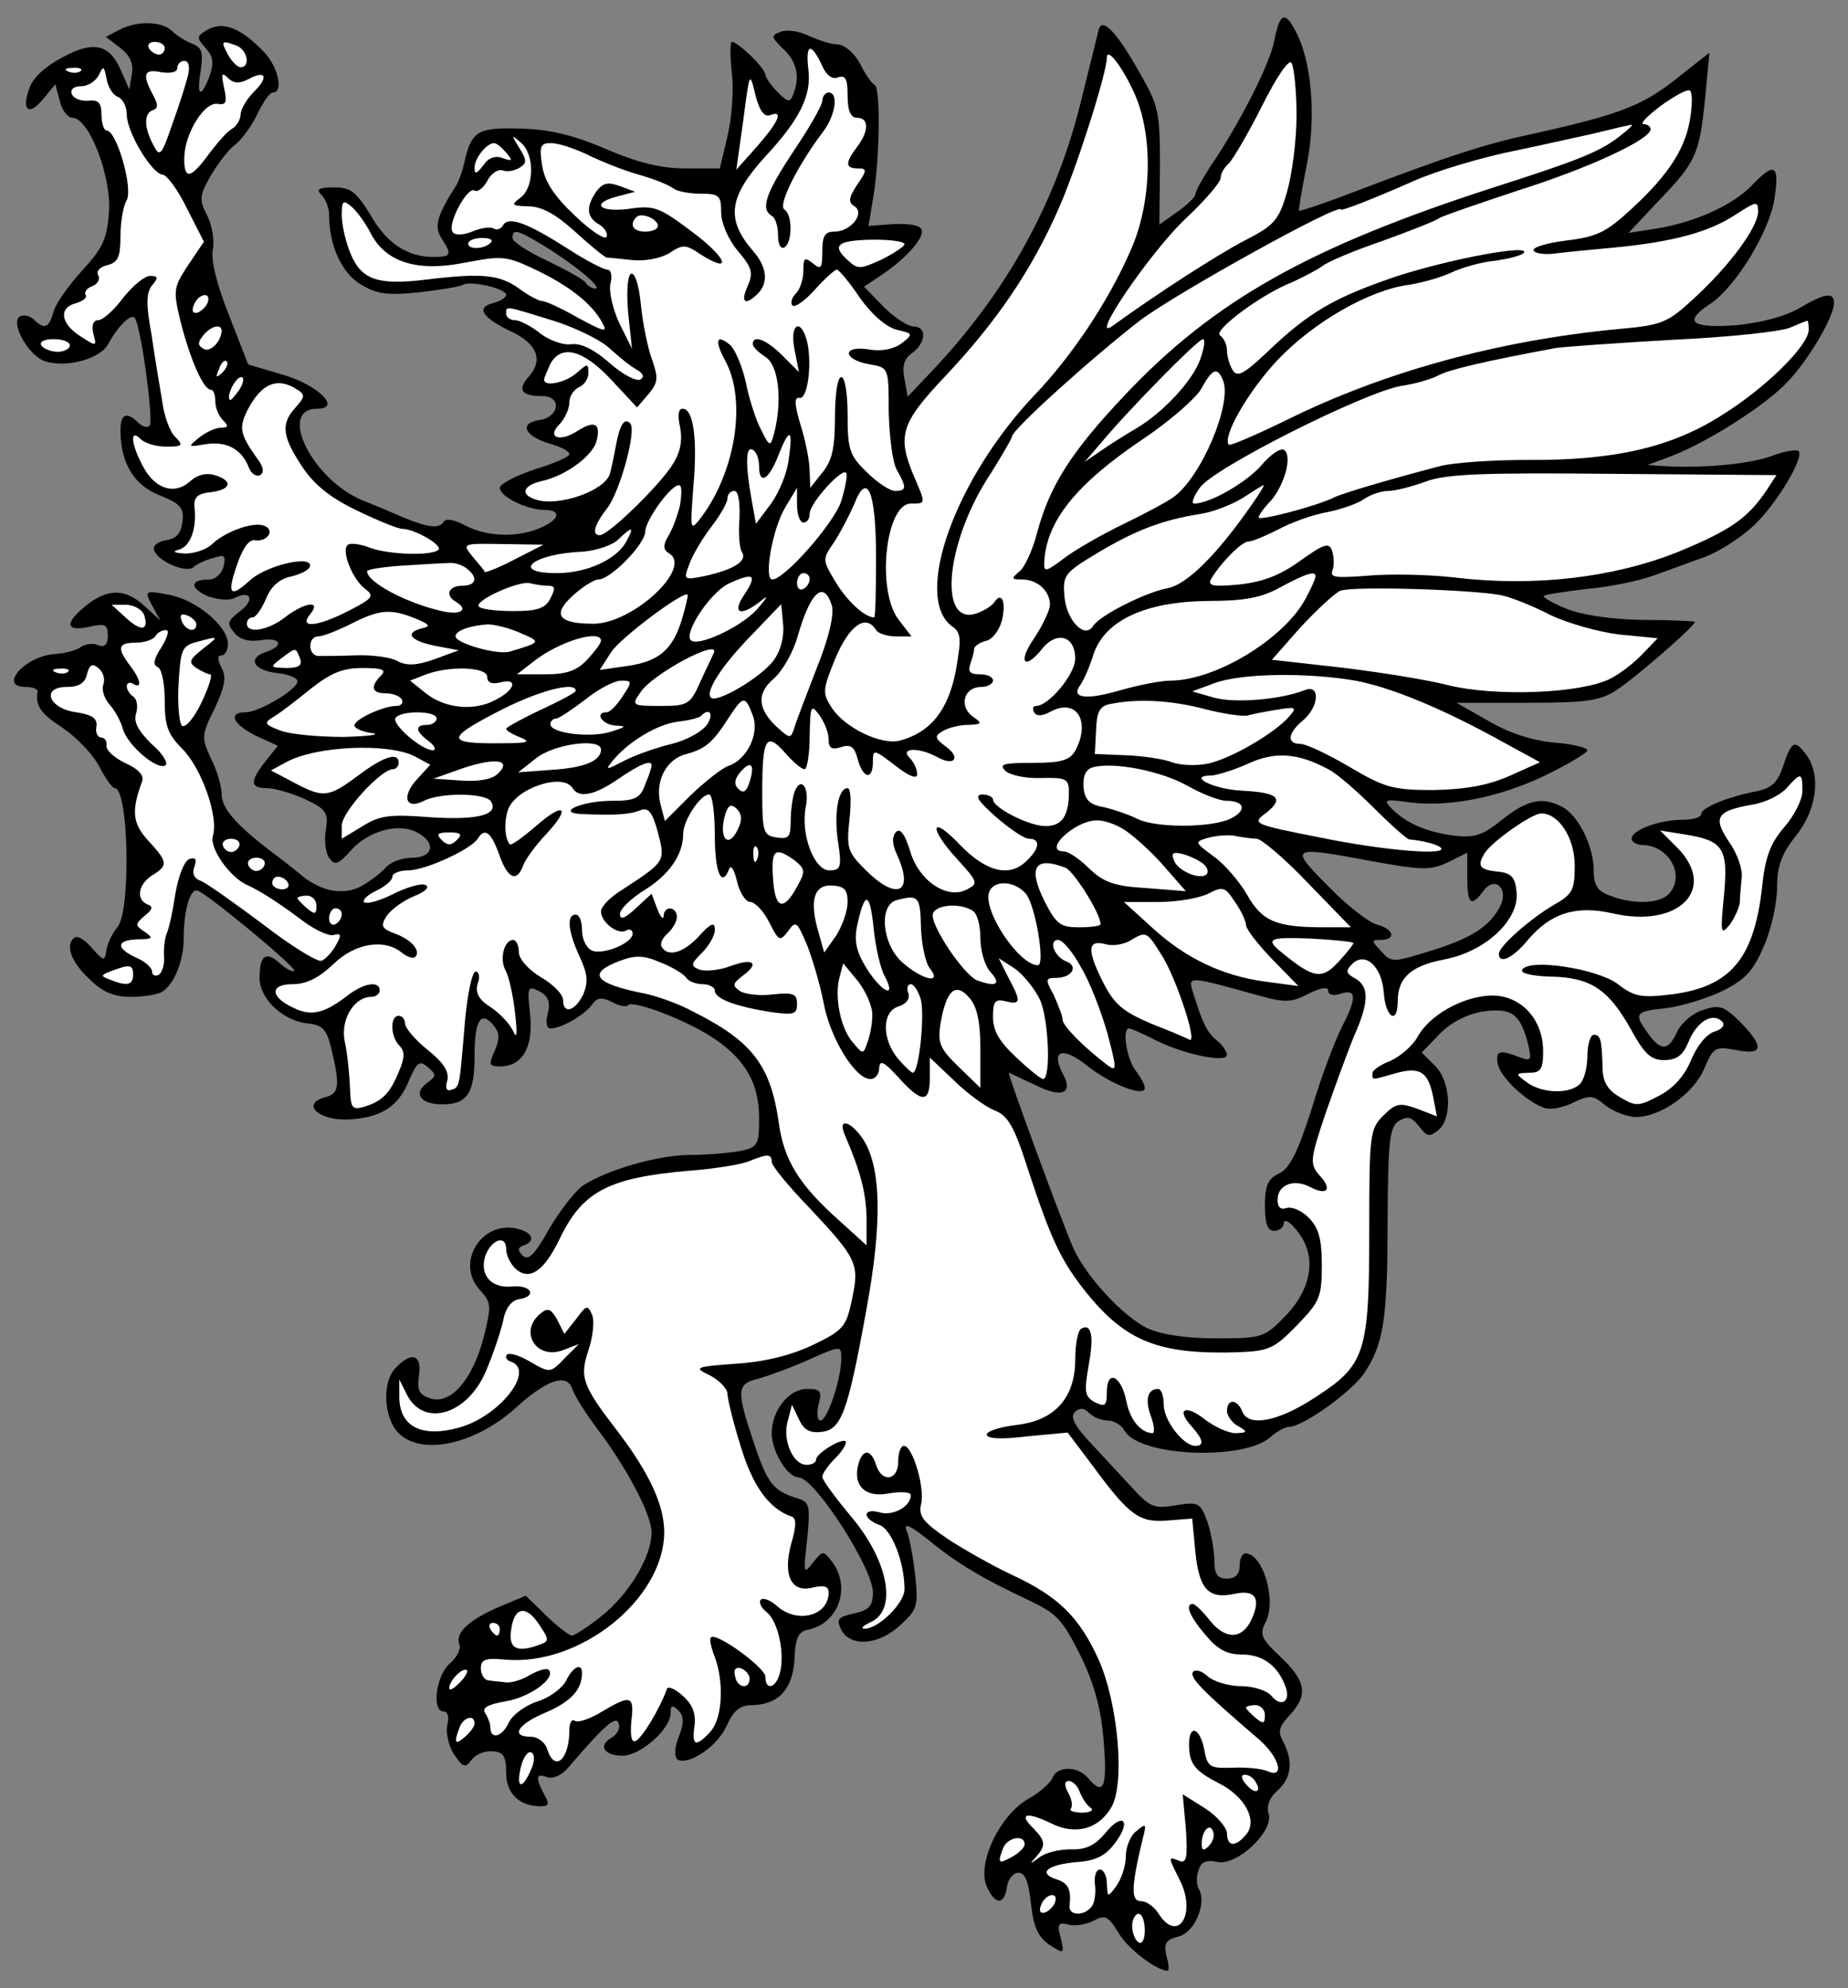 <?xml version="1.0" encoding="UTF-8" standalone="no"?>
<!DOCTYPE svg PUBLIC "-//W3C//DTD SVG 1.1//EN" "http://www.w3.org/Graphics/SVG/1.1/DTD/svg11.dtd">
<svg xmlns:dc="http://purl.org/dc/elements/1.1/" version="1.1" xmlns:xl="http://www.w3.org/1999/xlink" xmlns="http://www.w3.org/2000/svg" viewBox="33.75 60.179 297 319.5" width="297" height="319.5">
  <rect x="33.75" y="60.179" width="297" height="319.5" fill="#808080" stroke="none"/>
  <defs>
    <clipPath id="artboard_clip_path">
      <path d="M 33.75 60.179 L 330.75 60.179 L 330.75 258.35 L 225.658 379.679 L 33.75 379.679 Z"/>
    </clipPath>
  </defs>
  <g id="Griffin_(6)" stroke="none" stroke-opacity="1" stroke-dasharray="none" fill="none" fill-opacity="1">
    <title>Griffin (6)</title>
    <g id="Griffin_(6)_Layer_2" clip-path="url(#artboard_clip_path)">
      <title>Layer 2</title>
      <g id="Group_3">
        <g id="Graphic_117">
          <path d="M 108.187 105.939 C 109.406 105.227 115.097 106.548 115.097 107.564 C 115.097 107.971 114.182 108.581 112.963 108.886 C 110.219 109.597 111.235 111.223 115.91 113.458 C 120.076 115.389 121.093 118.031 118.755 120.674 C 116.825 122.808 117.536 123.824 120.889 123.824 C 124.141 123.824 123.633 127.279 120.381 127.685 C 117.129 128.193 118.044 130.226 122.007 131.445 C 123.836 131.953 125.259 132.665 125.259 133.173 C 125.259 133.579 122.719 134.697 119.67 135.612 C 116.621 136.628 114.081 137.949 114.081 138.559 C 114.081 139.981 118.451 142.115 121.194 142.115 C 124.04 142.115 123.735 143.64 120.686 144.961 C 117.028 146.587 112.15 146.485 108.593 144.656 C 106.764 143.64 105.341 143.436 105.037 144.046 C 104.325 145.164 102.598 144.961 98.838 143.436 C 97.415 142.827 94.366 141.506 92.029 140.591 C 83.9 137.238 78.31 125.856 84.713 125.856 C 88.777 125.856 84.814 121.995 79.123 120.369 L 73.636 118.743 L 70.587 110.918 C 68.555 105.837 67.64 101.975 67.945 100.349 C 68.25 98.825 67.844 96.386 67.031 94.76 C 65.709 92.22 65.811 91.61 67.64 88.358 C 68.86 86.326 70.587 84.09 71.603 83.379 C 72.518 82.667 74.144 80.533 75.059 78.603 C 75.973 76.672 77.091 75.046 77.599 75.046 C 79.327 75.046 78.514 71.083 76.278 68.644 C 72.62 64.782 69.774 63.563 67.234 64.884 C 65.303 66.002 65.303 66.205 66.726 67.831 C 68.047 69.254 68.148 70.27 67.437 72.404 C 66.014 76.062 65.303 75.757 66.014 71.489 C 66.421 68.644 66.218 67.831 64.693 67.221 C 63.575 66.815 62.153 65.9 61.441 65.189 C 59.816 63.563 55.751 63.461 52.905 64.986 L 50.771 66.103 L 53.007 67.831 C 54.633 69.05 55.243 70.371 54.938 72.099 L 54.531 74.538 L 53.312 71.794 C 51.483 67.323 48.942 66.611 43.861 69.355 C 41.117 70.778 38.983 72.709 38.475 74.335 C 37.154 77.993 38.374 78.907 40.711 76.062 L 42.642 73.725 L 43.353 76.367 C 43.658 77.891 44.674 79.111 45.385 79.111 C 48.028 79.111 51.584 88.257 51.279 94.049 C 50.975 98.52 50.365 99.943 46.91 103.703 C 44.674 106.142 42.642 109.089 42.337 110.308 C 41.625 112.95 40.812 113.154 39.187 111.528 C 38.577 110.918 37.561 110.715 36.951 111.02 C 35.325 112.036 38.374 117.422 41.016 118.235 C 44.471 119.352 49.958 117.828 51.178 115.389 C 52.804 112.442 54.938 110.41 55.446 111.324 C 56.462 112.95 58.494 127.99 57.783 128.6 C 57.478 129.006 56.564 128.702 55.954 128.092 C 54.125 126.263 53.109 126.669 53.109 129.311 C 53.109 134.494 55.243 138.152 59.409 139.778 C 62.763 141.099 63.372 141.811 63.067 144.046 C 62.864 145.875 62.051 146.79 60.425 146.993 C 59.104 147.196 58.291 147.908 58.494 148.518 C 59.003 150.347 63.575 152.277 64.795 151.363 C 65.303 150.855 66.827 150.143 68.047 149.839 C 69.876 149.229 70.079 149.432 69.673 151.261 C 69.368 152.379 68.352 153.294 67.437 153.294 C 64.287 153.294 64.185 154.615 67.031 155.936 C 68.656 156.546 70.587 156.749 71.502 156.241 C 74.144 154.92 74.754 156.647 72.213 158.476 C 70.282 160.001 70.181 160.407 71.4 161.83 C 72.213 162.948 73.738 163.354 75.668 163.049 C 78.92 162.541 79.53 163.964 76.38 164.98 C 73.433 165.996 74.55 167.927 78.31 168.333 C 80.14 168.537 81.562 169.146 81.562 169.655 C 81.562 170.976 75.363 174.634 73.229 174.634 C 70.282 174.634 71.197 176.565 74.855 178.394 L 78.412 180.02 L 76.38 182.56 C 73.839 185.812 73.941 186.828 76.684 186.828 C 77.904 186.828 80.648 187.641 82.68 188.556 C 86.135 190.182 86.542 190.69 86.135 193.434 C 85.83 195.06 86.034 197.194 86.643 198.007 C 87.558 199.328 88.066 199.125 90.098 196.889 C 92.842 193.739 97.822 192.316 100.769 193.942 C 103.919 195.568 103.411 198.007 99.956 198.007 C 98.33 198.007 96.5 198.718 95.688 199.633 C 94.976 200.446 93.147 201.868 91.623 202.681 C 88.777 204.104 85.119 203.393 81.867 200.547 C 81.257 200.039 79.225 198.413 77.294 196.99 C 71.705 192.722 69.368 190.08 69.368 187.743 C 69.368 186.625 68.656 183.983 67.64 182.052 C 66.116 178.699 66.116 178.292 68.25 174.024 C 69.876 170.468 70.181 169.045 69.368 167.521 C 68.656 166.098 68.656 165.488 69.368 165.488 C 69.876 165.488 70.384 164.675 70.384 163.659 C 70.384 160.814 65.303 156.546 60.832 155.733 C 56.97 155.021 56.97 155.123 58.19 157.46 L 59.511 159.899 L 56.97 157.562 C 53.922 154.716 51.076 154.716 47.621 157.46 C 44.064 160.305 44.268 161.728 48.028 160.915 C 50.67 160.305 51.076 160.509 51.076 162.338 C 51.076 163.761 50.568 164.269 49.552 163.862 C 48.739 163.456 47.418 163.659 46.706 164.167 C 46.097 164.675 44.166 165.183 42.54 165.285 C 37.764 165.59 33.394 170.569 37.865 170.569 C 38.983 170.569 39.796 170.874 39.796 171.28 C 39.39 173.618 40.304 174.837 43.861 177.174 C 45.995 178.597 48.637 181.341 49.653 183.272 C 50.67 185.202 51.787 186.828 52.194 186.828 C 54.43 186.828 54.836 206.746 52.6 209.185 C 51.889 209.998 51.076 211.624 50.873 212.742 C 50.568 214.774 50.466 214.672 48.536 212.538 C 47.519 211.319 46.3 210.506 45.792 210.811 C 44.166 211.827 45.081 214.672 48.028 217.416 C 50.263 219.652 52.092 220.363 54.836 220.363 C 56.97 220.363 59.206 219.957 59.816 219.55 C 61.746 218.331 63.271 214.571 63.271 211.014 C 63.271 206.543 64.287 202.884 65.506 203.291 C 67.234 203.901 81.461 215.689 81.054 216.197 C 80.749 216.4 79.733 215.892 78.717 214.977 C 76.481 212.945 75.465 213.656 75.465 217.315 C 75.465 220.668 79.123 224.123 83.087 224.631 C 85.525 224.834 86.237 225.546 86.948 228.493 C 88.472 234.793 88.269 235.911 85.932 236.521 C 82.172 237.537 84.814 240.179 89.489 240.078 C 94.773 239.874 97.72 238.147 99.447 233.879 C 100.769 230.83 101.175 230.525 102.496 231.643 C 103.919 232.863 103.919 233.066 102.394 234.184 C 100.057 235.911 101.378 237.639 104.833 237.639 C 108.797 237.639 110.016 235.911 110.016 229.916 C 110.016 224.123 111.032 222.497 113.065 224.936 C 114.081 226.156 114.081 227.07 113.268 229.001 C 112.252 231.237 112.353 231.541 114.081 231.541 C 117.638 231.541 119.467 228.594 118.959 223.31 C 118.451 218.737 118.552 218.534 120.381 219.449 C 121.906 220.262 122.21 221.176 121.804 223.005 C 121.397 224.428 121.601 225.444 122.21 225.444 C 123.938 225.444 127.698 223.31 128.917 221.583 C 129.73 220.465 130.442 220.363 132.068 221.176 C 133.185 221.786 134.405 222.091 134.71 221.684 C 135.624 220.871 144.364 224.225 148.53 227.07 C 153.51 230.424 155.745 234.285 155.745 239.773 C 155.745 244.244 155.542 244.549 152.595 245.159 C 150.867 245.463 147.209 245.768 144.669 245.768 C 139.588 245.768 131.458 248.106 127.495 250.646 C 126.174 251.561 123.735 254.711 122.007 257.658 C 119.67 261.824 118.654 262.841 117.739 261.926 C 116.926 261.113 116.926 260.605 117.942 260.3 C 119.873 259.589 119.365 258.268 117.028 257.658 C 111.235 256.134 106.866 263.044 110.829 267.413 C 112.76 269.547 112.76 269.954 111.439 275.238 C 109.61 282.047 106.154 285.908 102.903 284.892 C 101.073 284.282 100.769 283.571 101.073 281.234 C 101.582 277.88 99.956 277.271 97.415 279.913 C 95.078 282.148 95.383 288.042 97.822 290.481 C 101.48 294.14 110.016 292.31 116.52 286.518 C 121.601 281.844 124.954 280.726 125.767 283.469 C 126.174 284.587 127.901 287.331 129.73 289.77 C 134.507 296.07 138.47 303.59 138.47 306.436 C 138.47 310.297 134.811 316.394 130.442 319.85 C 128.308 321.577 126.072 323 125.666 323 C 125.259 323 123.328 321.577 121.499 319.748 L 118.247 316.598 L 113.878 318.427 C 109 320.561 106.866 322.593 107.577 324.423 C 107.882 325.134 107.171 326.557 105.951 327.573 C 103.817 329.504 103.106 335.194 105.037 335.194 C 105.748 335.194 105.951 336.109 105.646 337.328 C 105.341 338.548 105.85 340.682 106.663 342.003 C 108.187 344.238 108.492 344.34 109.508 343.019 C 110.118 342.104 111.642 341.495 112.861 341.596 C 114.691 341.698 115.097 342.409 115.097 345.051 C 115.097 348.405 117.231 350.437 120.686 350.437 C 121.906 350.437 122.109 350.031 121.194 348.507 C 119.772 345.763 119.873 345.051 121.702 345.763 C 122.617 346.068 124.04 345.458 125.056 344.238 C 131.051 337.227 132.779 335.804 133.185 337.125 C 133.49 337.938 132.881 338.954 131.966 339.462 C 129.832 340.682 130.848 342.308 133.795 342.308 C 136.641 342.308 141.518 338.04 141.518 335.499 C 141.518 334.178 141.823 334.076 142.738 334.991 C 143.652 335.906 143.754 336.922 142.839 339.259 C 142.128 340.987 142.128 342.511 142.636 342.917 C 144.364 343.934 149.14 340.783 150.563 337.43 C 151.68 334.991 152.697 334.178 154.627 334.178 C 158.895 334.076 161.131 331.638 161.436 326.861 C 161.538 323.508 162.046 322.39 163.468 322.085 C 168.448 321.171 170.582 315.378 167.533 311.212 C 166.009 309.281 166.009 309.281 164.383 311.313 C 162.859 313.244 162.859 312.939 163.468 307.554 C 163.976 302.371 163.875 301.66 162.249 301.05 C 158.083 299.83 157.168 298.713 155.034 292.412 C 152.087 283.673 152.087 282.555 155.542 281.742 C 157.066 281.335 160.725 280.014 163.672 278.693 C 168.956 276.356 168.956 276.356 168.956 278.49 C 168.956 281.742 166.72 288.449 165.602 288.449 C 165.094 288.449 164.993 287.331 165.298 285.908 C 165.907 283.673 165.602 283.368 163.468 283.368 C 160.521 283.368 157.778 286.823 157.778 290.481 C 157.778 293.428 160.318 297.595 162.147 297.595 C 164.688 297.696 174.037 312.126 174.037 316.09 C 174.037 318.224 173.427 318.935 170.988 319.443 C 168.346 320.053 168.143 320.358 168.956 322.085 C 170.48 324.931 175.053 324.524 178.508 321.272 C 181.15 318.833 181.354 318.224 180.845 313.447 C 180.541 310.602 179.931 307.35 179.524 306.334 C 178.915 304.81 179.728 305.115 182.878 307.554 C 187.552 311.415 191.719 313.854 199.036 317.309 C 203.608 319.443 204.523 320.459 207.368 326.15 C 209.604 330.723 210.722 334.788 211.128 339.97 C 211.738 347.389 211.128 348.913 208.588 345.864 C 206.962 343.934 203.608 343.934 202.897 345.864 C 202.592 346.677 200.865 348.202 199.036 349.218 C 194.463 351.86 190.906 359.278 192.227 363.038 C 193.548 366.29 195.174 366.493 195.58 363.343 C 195.784 362.124 196.597 361.108 197.41 361.108 C 198.527 361.108 199.036 362.53 199.442 366.087 C 199.849 369.847 200.56 371.371 202.389 372.692 C 204.828 374.217 204.828 374.217 204.218 371.574 C 203.608 369.339 203.812 369.034 205.438 369.44 C 206.454 369.745 208.283 369.44 209.502 368.831 C 211.332 367.814 211.84 368.018 213.567 370.863 C 215.092 373.404 219.665 376.859 221.392 376.859 C 221.697 376.859 221.595 375.741 221.189 374.42 C 220.782 372.489 221.087 371.879 223.12 371.371 C 225.762 370.761 227.794 365.884 226.371 363.648 C 226.067 363.038 225.965 361.819 226.371 360.701 C 226.778 359.38 227.591 358.974 229.42 359.38 C 232.672 359.99 238.464 354.401 237.651 351.657 C 237.245 350.437 237.753 349.015 239.074 347.897 C 241.31 345.864 241.614 343.222 239.989 340.072 C 239.074 338.446 239.277 337.633 241.005 335.804 C 244.053 332.552 243.647 330.317 239.582 326.455 C 236.432 323.508 236.127 322.797 237.143 320.866 C 238.972 317.411 236.737 309.789 233.891 309.789 C 233.383 309.789 232.977 310.704 232.977 311.822 C 232.977 313.143 232.265 313.854 230.944 313.854 C 229.42 313.854 228.912 313.143 228.912 310.907 C 228.912 309.383 228.404 306.537 227.794 304.708 C 226.676 301.66 226.371 301.456 222.713 302.066 C 219.156 302.676 218.547 302.371 215.498 299.017 C 213.669 297.087 210.62 293.733 208.791 291.802 C 206.454 289.262 205.742 287.839 206.454 287.128 C 207.267 286.315 207.978 286.416 208.791 287.229 C 209.502 287.941 210.823 288.449 211.84 288.449 C 212.754 288.449 213.974 289.16 214.482 290.075 C 216.819 294.241 233.688 294.953 237.956 291.091 C 238.972 290.176 240.293 289.465 240.903 289.465 C 243.139 289.465 251.065 283.774 252.996 280.827 C 256.146 276.153 256.756 271.986 256.756 256.032 C 256.858 243.329 257.061 241.297 258.585 240.281 C 260.008 239.468 260.618 239.671 261.837 241.195 C 263.056 242.821 263.463 242.923 264.886 241.805 C 267.223 239.874 266.918 233.98 264.377 231.44 L 262.243 229.306 L 265.19 226.257 C 267.121 224.326 269.662 223.107 272.202 222.7 C 276.674 222.091 278.096 223.107 279.316 227.883 C 279.925 230.525 279.824 230.728 278.096 230.119 C 274.743 228.798 274.133 229.001 274.438 231.033 C 274.743 233.167 279.011 237.232 282.059 238.248 C 282.974 238.553 285.108 238.147 286.632 237.334 C 289.274 236.114 289.783 236.114 291.815 237.842 C 293.136 238.858 295.372 239.671 296.693 239.671 C 300.656 239.671 306.042 235.81 307.668 231.846 C 309.091 228.493 309.395 228.29 312.749 228.899 C 317.22 229.814 317.322 228.391 313.359 224.326 C 310.716 221.786 310.107 221.583 307.363 222.497 C 305.737 223.005 303.908 224.631 303.298 225.952 C 301.875 229.103 300.656 229.103 298.624 226.257 C 296.286 223.005 296.49 222.7 301.469 222.192 C 303.908 221.887 307.973 220.668 310.513 219.449 C 314.171 217.619 315.493 216.298 317.22 212.234 C 318.44 209.49 319.354 205.222 319.354 202.783 C 319.354 199.328 320.065 197.397 322.403 194.45 C 325.756 190.284 326.468 184.694 324.029 181.443 C 322.2 179.004 321.691 179.207 320.37 183.17 C 319.456 185.914 318.541 186.828 316.001 187.337 C 311.326 188.251 307.16 189.979 307.16 190.995 C 307.16 191.503 305.839 191.909 304.213 191.909 C 300.453 191.909 295.981 193.535 295.981 194.958 C 295.981 195.466 296.794 195.974 297.811 195.974 C 302.079 196.076 304.721 201.055 301.875 203.901 C 300.351 205.425 296.083 205.527 292.526 204.104 C 290.494 203.393 289.884 202.478 289.884 200.039 C 289.884 196.178 287.445 191.3 284.905 189.877 C 281.653 188.149 279.214 188.658 275.149 191.909 C 271.999 194.45 270.678 194.856 267.325 194.45 C 262.955 193.84 259.805 192.519 257.366 190.08 C 256.045 188.658 256.349 188.556 259.906 189.064 C 266.41 189.979 274.641 188.353 282.059 184.796 C 285.819 182.967 288.868 181.138 288.868 180.731 C 288.868 180.325 286.429 179.715 283.584 179.512 C 280.129 179.207 276.267 177.987 273.015 176.057 L 267.833 173.11 L 279.112 173.11 C 288.665 173.11 290.9 172.805 293.543 171.077 C 296.388 169.248 306.144 160.814 306.144 160.102 C 306.144 160.001 302.384 159.797 297.709 159.797 C 292.526 159.696 287.852 158.984 285.413 157.968 C 283.177 157.054 281.653 156.139 281.856 155.936 C 282.059 155.733 285.21 155.224 288.766 154.818 C 292.425 154.513 297.201 153.497 299.437 152.684 C 301.774 151.871 305.534 150.448 307.871 149.635 C 310.208 148.721 313.663 146.485 315.696 144.554 C 319.456 140.896 323.724 133.681 322.809 132.665 C 322.504 132.36 320.472 132.665 318.44 133.478 C 314.68 134.799 307.465 135.408 301.571 135.104 L 298.522 134.9 L 302.079 133.579 C 307.871 131.445 317.627 125.246 320.98 121.588 C 324.435 118.031 328.5 111.02 328.5 108.886 C 328.5 107.056 327.077 107.26 322.911 109.698 C 320.675 111.02 316.814 112.036 312.749 112.442 C 305.635 112.95 304.213 111.934 308.481 109.089 C 312.647 106.447 318.236 97.199 318.948 92.017 C 319.761 86.631 318.948 86.123 315.289 89.984 C 312.241 93.134 306.245 95.878 300.046 96.894 L 295.473 97.606 L 300.148 92.626 C 306.245 86.326 306.855 85.106 307.769 76.164 L 308.481 68.644 L 303.197 72.81 C 297.709 77.18 293.949 78.603 280.23 81.651 C 272.202 83.379 266.613 85.208 250.862 91.204 C 246.391 92.931 242.631 94.151 242.529 94.049 C 242.427 93.947 242.936 90.899 243.647 87.24 C 245.273 79.822 244.663 71.083 242.427 66.103 C 240.395 61.835 239.48 61.937 238.566 66.611 C 237.956 70.27 232.875 80.229 228.201 87.037 C 226.981 88.968 225.863 90.899 225.863 91.407 C 225.863 91.813 224.542 93.134 222.916 94.252 L 220.071 96.285 L 220.173 86.936 C 220.173 78.196 219.969 77.18 216.921 71.896 C 213.161 65.189 210.823 62.851 210.315 64.986 C 210.112 65.798 208.893 70.778 207.572 76.062 C 203.608 92.525 195.58 107.158 183.284 120.064 L 179.626 123.925 L 179.118 121.08 C 178.711 119.048 179.016 117.828 180.337 116.914 C 182.573 115.288 182.776 112.645 180.541 112.645 C 179.728 112.645 177.492 111.223 175.764 109.495 L 172.614 106.243 L 175.053 104.617 C 179.118 101.975 182.37 98.419 181.862 97.098 C 181.658 96.386 179.931 96.081 177.39 96.183 L 173.326 96.488 L 174.139 91.61 C 175.155 85.31 175.256 74.335 174.342 73.826 C 173.834 73.623 172.817 72.099 172.005 70.473 C 171.09 68.745 169.566 67.424 168.448 67.323 C 167.33 67.323 165.196 66.611 163.672 65.9 C 162.147 65.189 160.217 64.884 159.2 65.29 C 157.574 65.9 157.676 66.103 159.607 68.034 C 161.842 70.067 162.351 72.505 161.233 75.351 C 160.725 76.672 160.42 76.672 158.692 74.944 C 157.676 73.928 156.761 72.607 156.761 72.201 C 156.761 71.184 152.392 66.916 151.376 66.916 C 151.071 66.916 151.071 69.152 151.376 71.896 C 151.68 74.639 151.376 79.212 150.664 82.058 L 149.445 87.24 L 143.856 87.24 C 139.994 87.24 136.234 86.326 131.051 84.09 C 125.869 81.854 121.906 80.94 117.333 80.838 C 110.524 80.635 109.508 81.245 108.39 86.224 C 108.085 87.647 107.475 89.476 106.866 90.289 C 103.919 94.964 103.512 96.589 104.732 98.52 C 106.459 101.162 106.256 101.467 103.411 101.467 C 99.244 101.467 95.891 99.333 93.249 94.659 C 91.013 91 90.098 90.289 87.456 90.289 C 84.916 90.289 84.509 90.594 85.424 91.508 C 86.135 92.22 86.643 93.642 86.643 94.76 C 86.643 99.638 88.676 104.109 91.826 105.939 C 94.366 107.463 96.094 107.666 101.073 107.158 C 104.529 106.751 107.679 106.243 108.187 105.939 Z M 121.093 99.638 L 121.093 99.638 C 125.97 102.585 130.747 106.548 129.426 106.548 C 128.917 106.548 128.206 106.142 127.901 105.634 C 127.596 105.126 124.853 103.601 121.702 102.077 C 118.654 100.654 116.113 99.028 116.113 98.419 C 116.113 96.894 116.926 97.098 121.093 99.638 Z M 254.52 198.616 L 254.52 198.616 C 262.447 200.039 263.666 200.039 266.512 198.718 L 269.56 197.194 L 269.56 201.157 C 269.56 205.527 270.17 206.035 272.202 203.291 C 274.031 200.852 276.267 202.986 274.844 205.831 C 273.117 209.083 270.271 210.912 263.768 212.945 C 257.569 214.876 257.366 214.876 255.74 213.047 C 254.114 211.319 254.114 211.217 255.638 211.217 C 258.179 211.217 257.772 209.49 255.13 208.778 C 253.809 208.474 250.252 205.73 247.204 202.58 C 240.903 196.178 240.903 196.076 254.52 198.616 Z M 235.721 220.058 L 235.721 220.058 C 240.395 221.379 241.31 221.278 244.053 219.855 C 246.086 218.839 247.204 218.737 247.204 219.347 C 247.204 220.058 248.017 220.262 249.236 219.855 C 251.777 219.042 251.878 220.465 249.338 225.343 C 248.321 227.375 246.086 233.167 244.561 238.35 C 242.326 245.362 241.005 247.902 239.379 248.715 C 237.55 249.528 237.042 250.646 237.042 253.898 C 237.042 256.845 237.448 257.963 238.566 257.963 C 239.379 257.963 240.09 257.353 240.09 256.642 C 240.192 256.032 241.106 256.54 242.123 257.861 C 245.374 261.723 244.765 266.905 240.497 271.478 C 236.94 275.137 236.737 275.238 229.217 275.238 C 224.237 275.238 220.376 274.628 218.14 273.612 C 214.177 271.682 208.08 265.076 206.149 260.503 C 204.523 256.845 195.58 232.558 195.885 232.558 C 195.987 232.558 197.816 233.472 200.052 234.488 C 204.421 236.724 206.352 235.911 204.523 232.659 C 202.592 228.899 204.523 228.29 208.486 231.44 C 212.348 234.488 217.734 236.521 217.734 234.997 C 217.734 234.488 217.022 233.167 216.209 232.151 C 214.787 230.22 214.075 225.444 215.193 225.444 C 215.498 225.444 217.429 226.257 219.563 227.375 C 224.034 229.611 230.944 231.033 230.944 229.712 C 230.944 229.204 230.233 228.086 229.318 227.375 C 227.692 226.054 226.981 224.53 225.457 219.55 C 224.644 217.01 224.745 217.01 235.721 220.058 Z" fill="black"/>
        </g>
        <g id="Graphic_116">
          <path d="M 60.222 67.932 C 60.222 68.441 59.816 68.949 59.307 68.949 C 58.698 68.949 57.986 68.441 57.681 67.932 C 57.377 67.323 57.783 66.916 58.596 66.916 C 59.511 66.916 60.222 67.323 60.222 67.932 Z" fill="#FFFFFF"/>
        </g>
        <g id="Graphic_115">
          <path d="M 71.807 67.526 C 73.534 68.237 74.042 70.981 72.416 70.981 C 71.908 70.981 70.994 70.067 70.384 68.949 C 69.165 66.713 69.368 66.611 71.807 67.526 Z" fill="#FFFFFF"/>
        </g>
        <g id="Graphic_114">
          <path d="M 165.806 70.575 C 166.517 72.302 167.533 73.014 168.448 72.607 C 169.667 72.201 169.972 72.912 169.972 75.554 C 169.972 77.993 170.48 79.111 171.496 79.111 C 173.427 79.111 173.427 81.245 171.496 83.785 C 169.566 86.326 169.566 87.24 171.598 87.24 C 173.122 87.24 173.122 87.545 171.496 89.883 C 170.074 92.017 170.074 92.728 171.09 93.338 C 172.817 94.455 170.48 97.402 167.838 97.402 C 166.314 97.402 165.907 98.114 165.907 100.553 C 165.907 103.296 165.704 103.601 164.383 102.483 C 163.062 101.467 162.859 101.569 162.859 103.703 C 162.859 105.024 162.351 106.65 161.639 107.361 C 161.029 107.971 160.725 108.886 161.131 109.292 C 161.538 109.597 163.164 108.479 164.688 106.751 C 166.314 104.922 167.94 103.5 168.245 103.5 C 168.549 103.5 170.277 105.532 171.903 107.971 C 173.834 110.715 176.069 112.645 177.797 113.154 C 180.541 113.763 180.541 113.865 178.61 115.389 C 177.289 116.304 175.358 116.71 173.224 116.304 C 168.956 115.694 169.261 118.031 173.63 118.743 C 176.577 119.251 176.577 119.352 176.577 126.364 C 176.679 130.327 177.187 134.494 177.898 135.713 C 179.524 138.559 179.423 139.067 177.594 139.067 C 176.781 139.067 174.748 137.746 173.021 136.018 C 170.277 133.376 169.972 132.36 169.972 126.872 C 169.972 123.519 169.566 120.775 168.956 120.775 C 168.346 120.775 167.94 123.621 167.94 127.279 C 167.94 132.258 167.432 134.291 165.907 136.12 L 163.976 138.559 L 163.875 135.917 C 163.875 134.494 163.265 131.14 162.452 128.6 C 161.436 125.246 161.334 123.925 162.249 124.129 C 163.57 124.332 164.281 118.641 163.468 115.084 C 162.452 111.121 160.623 112.239 161.436 116.304 L 162.147 119.962 L 159.505 117.32 C 156.965 114.78 154.729 113.865 154.729 115.491 C 154.729 115.897 155.644 116.812 156.761 117.523 C 158.895 118.844 159.505 124.535 158.184 129.718 C 157.574 132.055 157.473 132.055 156.05 129.21 C 155.237 127.685 154.119 124.23 153.611 121.588 C 153.001 118.946 151.884 116.304 151.071 115.592 C 148.835 113.763 148.53 114.881 150.359 118.235 C 153.814 124.738 151.884 136.323 146.193 143.64 C 144.669 145.571 144.669 145.164 145.177 138.457 C 145.888 130.632 145.177 125.856 143.449 125.856 C 142.738 125.856 142.636 126.974 143.043 128.803 C 143.449 130.836 143.144 132.766 141.925 134.697 C 139.994 137.949 131.56 146.18 130.137 146.18 C 128.816 146.18 129.222 144.554 131.356 141.811 C 133.389 139.168 136.132 129.21 135.015 128.193 C 134.1 127.279 133.389 128.397 132.779 131.547 C 132.474 133.173 132.068 135.307 131.763 136.323 C 130.95 139.067 123.532 141.607 119.975 140.489 C 117.231 139.677 117.739 138.152 120.991 137.441 C 124.853 136.526 129.019 133.376 129.629 131.039 C 130.34 128.193 129.324 127.685 126.58 129.413 C 123.633 131.344 121.499 130.429 123.735 128.295 C 124.548 127.38 125.259 125.856 125.259 124.84 C 125.259 123.824 125.97 122.808 126.783 122.401 C 127.596 122.096 128.308 121.08 128.308 120.165 C 128.308 118.539 128.206 118.539 126.479 120.064 C 124.649 121.69 121.194 122.401 121.194 121.182 C 121.194 120.877 121.702 119.759 122.21 118.641 C 123.938 115.491 127.393 116.304 131.966 121.182 L 136.132 125.653 L 137.962 123.519 C 139.486 121.69 139.588 120.978 138.571 118.031 C 137.86 116.202 137.047 112.137 136.742 109.089 C 136.437 105.837 135.726 103.805 135.116 104.211 C 134.608 104.516 134.405 107.158 134.71 110.511 L 135.32 116.202 L 133.287 112.137 C 132.271 109.902 131.56 107.056 131.864 105.735 C 132.169 104.516 131.966 103.5 131.356 103.5 C 130.747 103.5 127.8 101.975 124.853 100.045 C 118.451 95.98 115.504 94.862 114.589 96.386 C 114.284 96.996 113.573 97.199 113.065 96.894 C 112.557 96.589 111.032 96.793 109.61 97.402 C 108.085 98.012 106.764 98.012 106.459 97.402 C 105.646 96.081 108.898 90.086 110.016 90.797 C 110.524 91.102 111.439 90.391 112.048 89.273 C 112.658 88.053 113.776 87.342 114.487 87.545 C 115.199 87.85 116.418 87.647 117.231 87.139 C 118.451 86.427 118.451 85.919 117.231 83.989 C 115.91 81.854 115.91 81.753 117.434 83.074 C 119.67 84.903 119.67 90.187 117.434 91.915 C 115.808 93.134 115.91 93.236 118.654 93.338 C 120.788 93.338 123.023 94.557 126.174 97.402 C 128.613 99.638 130.848 101.467 131.255 101.569 C 131.56 101.569 133.49 101.772 135.421 101.975 C 137.454 102.179 139.994 101.67 141.315 100.858 C 143.449 99.435 143.957 99.435 146.193 100.959 C 151.579 104.414 150.664 101.67 145.075 97.504 C 139.689 93.439 138.876 93.134 134.811 93.744 C 129.934 94.354 128.613 92.829 133.084 91.712 L 135.828 91 L 133.389 90.086 C 131.458 89.374 130.645 89.578 129.629 90.899 C 127.901 93.338 128.003 95.065 129.934 96.183 C 130.848 96.691 131.458 97.606 131.255 98.215 C 131.051 98.825 128.714 97.301 126.174 94.862 C 122.82 91.712 121.296 89.374 120.889 86.834 C 120.381 83.684 120.585 83.176 122.312 83.176 C 123.43 83.176 125.97 83.989 128.104 85.005 C 130.137 86.021 133.897 87.545 136.437 88.257 C 138.978 88.968 141.417 89.984 142.026 90.492 C 142.535 90.899 144.465 91.305 146.295 91.305 C 149.343 91.305 149.648 91.61 149.648 94.252 C 149.648 95.98 150.766 98.622 152.29 100.451 C 154.627 103.195 154.831 104.008 153.916 106.142 C 152.697 108.784 153.51 109.394 155.542 107.361 C 157.27 105.634 157.066 103.093 154.729 100.451 C 150.359 95.37 150.867 91.813 156.761 85.31 C 162.249 79.416 164.18 75.554 163.672 71.388 C 163.164 67.221 164.078 66.916 165.806 70.575 Z" fill="#FFFFFF"/>
        </g>
        <g id="Graphic_113">
          <path d="M 215.905 74.843 C 219.156 81.651 218.953 92.728 215.396 100.553 C 211.84 108.682 206.047 117.32 200.153 123.519 C 187.248 137.034 180.439 156.139 186.739 160.814 C 188.264 161.83 188.264 162.846 187.349 168.029 C 186.13 174.329 183.284 177.886 178.305 179.207 C 175.358 179.918 169.566 177.174 167.432 173.923 C 165.907 171.585 165.907 171.077 168.041 165.895 C 170.277 160.61 172.919 158.781 174.545 161.423 C 174.85 161.931 176.273 162.44 177.695 162.44 L 180.236 162.44 L 178.203 159.797 C 174.545 155.123 176.069 141.099 180.134 141.099 C 182.573 141.099 182.573 141.201 180.642 136.73 C 177.898 130.226 178.508 128.193 185.622 120.674 C 193.955 111.833 199.544 103.601 203.913 93.642 C 206.759 87.24 211.636 71.896 211.636 69.457 C 211.636 67.729 213.974 70.676 215.905 74.843 Z" fill="#FFFFFF"/>
        </g>
        <g id="Graphic_112">
          <path d="M 242.123 78.704 C 242.123 82.667 241.411 88.155 240.598 91 C 239.277 95.573 238.566 96.386 233.79 98.825 C 229.318 101.162 219.868 107.26 212.551 112.544 C 208.588 115.389 218.648 100.654 224.237 95.37 C 227.388 92.423 229.928 89.476 229.928 88.765 C 229.928 88.053 230.538 87.037 231.249 86.427 C 231.859 85.818 234.298 81.753 236.533 77.282 C 238.972 72.404 240.903 69.66 241.31 70.27 C 241.716 70.981 242.123 74.741 242.123 78.704 Z" fill="#FFFFFF"/>
        </g>
        <g id="Graphic_111">
          <path d="M 63.982 72.201 C 63.677 73.522 62.559 77.078 61.441 80.127 C 59.714 85.208 59.409 85.513 58.393 83.48 C 56.869 80.635 56.869 78.399 58.291 77.891 C 59.206 77.586 59.206 76.977 58.291 75.351 C 56.564 72.099 56.869 71.184 59.714 71.794 C 61.238 71.997 62.254 71.794 62.254 71.083 C 62.254 70.473 62.763 69.965 63.372 69.965 C 64.084 69.965 64.287 70.879 63.982 72.201 Z" fill="#FFFFFF"/>
        </g>
        <g id="Graphic_110">
          <path d="M 46.706 71.591 C 46.402 71.896 45.487 71.997 44.776 71.692 C 43.963 71.388 44.268 71.083 45.385 71.083 C 46.503 70.981 47.113 71.286 46.706 71.591 Z" fill="#FFFFFF"/>
        </g>
        <g id="Graphic_109">
          <path d="M 52.702 75.757 C 53.515 76.062 54.125 77.383 54.125 78.603 C 54.125 81.448 58.19 88.155 59.917 88.257 C 60.527 88.257 62.356 90.695 63.779 93.642 L 66.522 99.028 L 63.982 102.788 C 61.645 106.345 61.543 106.751 62.763 111.833 C 64.287 117.828 66.421 122.808 67.64 122.808 C 68.047 122.808 68.352 123.621 68.352 124.637 C 68.352 125.653 68.86 126.974 69.571 127.685 C 70.486 128.6 70.486 128.905 69.266 128.905 C 68.453 128.905 66.827 129.616 65.709 130.531 C 63.88 132.055 63.88 132.055 66.827 131.547 C 70.181 131.039 72.62 132.36 73.738 135.307 C 74.144 136.323 74.957 136.831 75.567 136.526 C 76.278 136.018 76.075 135.104 74.957 133.681 C 72.315 129.921 72.112 128.905 73.534 126.059 C 75.77 121.791 78.31 120.674 81.562 122.808 C 82.782 123.621 82.782 123.925 81.257 125.653 C 78.819 128.295 79.123 130.327 82.274 135.104 C 84.204 138.051 86.847 140.185 91.115 142.217 C 94.468 143.843 97.72 145.164 98.431 145.164 C 100.362 145.164 104.935 147.806 104.224 148.518 C 103.207 149.534 96.297 149.33 93.249 148.213 C 91.724 147.603 90.098 147.4 89.692 147.705 C 88.472 148.518 90.403 153.294 92.436 154.818 C 93.96 155.936 93.655 156.342 89.895 158.273 C 84.814 160.915 81.664 161.22 83.595 158.883 C 85.525 156.546 82.68 156.952 79.53 159.391 C 76.786 161.525 73.433 162.033 73.433 160.407 C 73.433 159.797 73.839 159.391 74.347 159.391 C 74.855 159.391 75.77 158.07 76.481 156.444 C 77.294 154.411 78.615 153.192 80.648 152.786 C 82.274 152.379 83.595 151.668 83.595 151.058 C 83.595 149.33 76.176 151.16 73.738 153.599 C 70.689 156.342 70.181 155.631 71.908 150.753 C 72.823 148.111 73.839 146.79 74.754 146.993 C 76.786 147.298 78.006 145.266 76.176 144.656 C 74.449 143.945 69.774 145.672 67.742 147.705 C 66.827 148.518 64.998 149.127 63.474 149.127 C 61.746 149.026 61.34 148.822 62.458 148.518 C 64.388 148.009 65.405 145.062 64.998 141.607 C 64.897 140.083 65.506 139.473 67.64 139.27 C 70.892 138.864 71.299 137.441 68.25 136.526 C 66.929 136.12 65.506 136.425 64.287 137.542 C 61.746 139.778 58.596 138.762 56.665 135.002 C 54.734 131.344 54.633 129.006 56.36 130.734 C 57.072 131.445 58.901 131.953 60.527 131.953 C 63.067 131.953 63.271 131.75 61.95 130.429 C 61.035 129.616 60.12 126.974 59.816 124.637 C 59.409 122.198 58.596 117.422 58.088 113.865 C 57.173 108.987 57.275 107.158 58.19 106.04 C 59.206 104.821 59.206 104.516 57.885 104.516 C 56.97 104.516 55.039 106.142 53.515 108.073 C 52.092 110.003 50.263 111.629 49.552 111.629 C 48.739 111.629 48.434 112.442 48.739 113.763 C 49.349 115.897 49.247 115.897 46.605 114.17 C 43.455 112.137 43.15 109.597 45.995 108.886 C 47.113 108.581 47.824 107.971 47.519 107.564 C 47.215 107.158 47.723 106.447 48.637 106.142 C 49.45 105.837 49.857 105.024 49.552 104.414 C 49.145 103.805 49.755 103.093 50.975 102.788 C 52.702 102.382 53.109 101.467 53.109 98.215 C 53.109 95.98 53.515 93.338 54.125 92.321 C 55.141 90.391 52.499 81.143 50.873 81.143 C 50.466 81.143 50.06 80.025 50.06 78.603 C 50.06 76.672 49.552 76.164 47.926 76.367 C 46.706 76.469 45.487 75.961 45.284 75.249 C 44.979 74.538 45.69 74.03 46.808 74.03 C 47.926 74.03 49.145 73.217 49.653 72.201 C 50.365 70.676 50.466 70.778 50.873 72.81 C 51.076 74.131 51.889 75.452 52.702 75.757 Z" fill="#FFFFFF"/>
        </g>
        <g id="Graphic_108">
          <path d="M 73.636 72.912 C 76.481 71.388 76.989 72.505 74.55 74.944 C 73.331 76.164 72.416 77.79 72.416 78.603 C 72.416 79.314 71.807 80.432 71.095 80.838 C 70.282 81.245 68.656 83.176 67.335 84.903 C 64.388 88.968 63.271 89.171 63.372 85.411 C 63.474 81.55 66.624 76.469 68.758 76.875 C 70.079 77.078 70.282 76.672 69.774 74.335 C 69.266 71.997 69.368 71.692 70.384 72.709 C 71.299 73.623 72.315 73.623 73.636 72.912 Z" fill="#FFFFFF"/>
        </g>
        <g id="Graphic_107">
          <path d="M 157.473 78.704 C 159.708 77.79 158.997 79.619 155.44 83.684 L 152.087 87.444 L 153.205 79.517 C 154.221 71.692 154.221 71.591 155.136 75.351 C 155.745 77.891 156.558 79.009 157.473 78.704 Z" fill="#FFFFFF"/>
        </g>
        <g id="Graphic_106">
          <path d="M 305.432 78.907 C 304.721 83.887 302.079 88.053 296.185 93.541 C 291.917 97.504 290.494 98.215 285.515 98.825 C 282.263 99.232 279.925 99.943 280.23 100.451 C 280.535 100.959 282.263 101.162 284.092 100.858 C 285.819 100.654 290.087 100.248 293.339 99.943 C 302.688 99.028 308.278 97.504 312.546 94.76 C 316.001 92.525 316.306 92.423 316.306 94.151 C 316.306 96.691 311.631 102.992 305.94 108.174 C 301.774 112.036 300.859 112.442 293.847 113.052 C 274.641 114.881 256.349 119.861 240.7 127.584 C 235.721 130.023 231.452 131.852 231.249 131.649 C 230.131 130.429 234.298 123.112 239.074 118.031 C 244.968 111.833 253.911 106.751 260.211 105.939 C 262.142 105.634 265.19 104.821 266.918 104.008 C 268.646 103.195 271.796 102.28 274.031 102.077 C 276.165 101.772 278.198 101.264 278.604 100.858 C 280.027 99.333 267.325 101.67 258.382 104.516 C 248.22 107.971 244.257 110.207 237.346 116.812 C 233.688 120.267 232.57 120.877 231.859 119.657 C 231.351 118.844 230.944 117.422 230.944 116.507 C 230.944 115.592 230.436 114.475 229.827 114.068 C 228.607 113.357 236.432 107.463 241.411 105.532 C 243.139 104.719 245.374 103.601 246.187 102.992 C 247 102.28 251.37 100.451 255.841 98.927 C 260.313 97.301 264.479 95.675 264.987 95.268 C 265.597 94.862 271.288 92.931 277.69 90.797 C 289.274 87.139 299.03 82.566 299.03 80.94 C 299.03 80.533 298.522 80.127 297.912 80.127 C 297.201 80.127 298.522 78.806 300.656 77.18 C 302.79 75.656 304.924 74.436 305.331 74.741 C 305.737 74.944 305.737 76.773 305.432 78.907 Z" fill="#FFFFFF"/>
        </g>
        <g id="Graphic_105">
          <path d="M 293.949 82.159 C 290.799 84.598 287.14 86.021 274.133 90.187 C 244.155 99.841 228.81 108.479 214.38 123.824 C 205.946 132.766 202.491 138.152 200.458 145.672 C 199.747 148.518 198.426 151.363 197.613 151.973 C 196.19 153.192 196.292 153.294 198.019 153.294 C 200.458 153.294 202.491 155.123 202.491 157.358 C 202.491 158.171 201.373 160.61 199.95 162.744 C 197.206 166.708 198.426 168.029 201.373 164.269 C 203.71 161.525 206.555 162.44 206.555 165.996 C 206.555 168.537 202.287 173.618 200.255 173.618 C 199.747 173.618 199.645 174.126 199.95 174.634 C 200.357 175.345 201.271 175.244 202.592 174.532 C 206.759 172.297 209.096 176.057 206.555 180.833 C 205.641 182.357 204.32 182.764 199.747 182.764 C 195.072 182.764 194.259 182.967 195.276 183.983 C 195.885 184.694 198.527 185.304 201.068 185.202 C 205.031 185.101 205.539 185.304 205.539 187.438 C 205.539 191.3 204.421 192.926 201.779 192.926 C 199.137 192.926 193.345 189.979 193.345 188.658 C 193.345 188.251 192.532 187.845 191.617 187.845 C 190.296 187.946 190.906 188.861 193.751 191.401 C 195.987 193.332 198.324 194.958 199.137 194.958 C 200.966 194.958 200.865 196.482 198.832 198.413 C 196.089 201.259 192.329 200.344 188.061 195.974 C 183.284 190.893 182.878 193.129 187.654 198.312 C 190.906 201.868 191.008 202.173 189.178 203.088 C 186.028 204.815 181.455 201.767 180.032 196.99 C 179.22 194.247 178.407 193.231 177.797 193.84 C 177.086 194.552 177.086 195.771 177.898 197.499 C 180.744 203.697 177.898 205.018 172.817 199.937 C 169.972 197.092 169.769 196.482 170.277 191.808 C 170.582 189.064 170.48 186.828 169.972 186.828 C 168.448 186.828 167.736 190.893 168.448 195.568 C 169.058 199.531 168.854 200.039 167.025 200.039 C 164.586 200.039 162.351 194.145 163.265 189.775 C 163.875 186.727 162.452 184.796 161.436 187.438 C 161.131 188.353 160.826 190.385 160.826 192.113 C 160.826 194.653 160.521 195.06 158.591 194.755 C 156.457 194.45 156.253 193.942 156.253 187.54 C 156.253 178.8 156.863 177.683 159.912 181.138 C 161.131 182.56 162.554 183.78 163.062 183.78 C 163.468 183.78 163.875 181.341 163.875 178.394 C 163.976 173.516 164.078 173.313 165.399 175.04 C 166.212 176.158 166.923 177.886 166.923 179.004 C 166.923 180.426 167.432 180.731 168.956 180.223 C 170.48 179.715 171.09 180.223 171.598 182.154 C 172.411 185.304 174.037 185.609 174.037 182.662 C 174.037 180.528 174.139 180.528 177.594 183.17 C 179.931 184.999 181.15 185.406 181.15 184.593 C 181.15 183.78 180.642 182.662 179.931 181.951 C 178.305 180.325 181.455 180.223 184.402 181.849 C 187.146 183.373 188.264 181.951 185.723 180.121 C 183.996 178.8 183.894 178.496 185.215 177.683 C 186.028 177.174 187.857 176.666 189.28 176.666 C 191.617 176.565 191.719 176.463 189.991 175.244 C 187.857 173.618 188.67 170.569 191.414 170.569 C 192.43 170.569 193.345 170.061 193.345 169.553 C 193.345 168.943 192.43 168.537 191.211 168.537 C 189.686 168.537 189.28 168.13 189.686 166.911 C 189.991 165.996 190.296 164.98 190.296 164.472 C 190.296 164.065 191.109 163.456 192.227 163.151 C 193.243 162.948 194.361 161.423 194.767 159.899 C 195.479 156.952 194.767 155.123 193.548 156.952 C 193.142 157.562 191.82 158.375 190.601 158.781 C 184.402 160.712 185.825 146.993 192.938 136.323 C 194.767 133.376 196.393 130.632 196.393 130.327 C 196.393 129.21 209.401 117.523 217.022 111.629 C 223.018 107.158 249.236 92.626 249.236 93.846 C 249.236 94.151 254.012 92.321 260.922 89.273 C 264.581 87.647 271.999 85.411 277.69 84.293 C 280.738 83.684 286.023 82.464 289.376 81.753 C 292.73 80.94 295.677 80.229 295.981 80.229 C 296.286 80.229 295.372 81.042 293.949 82.159 Z" fill="#FFFFFF"/>
        </g>
        <g id="Graphic_104">
          <path d="M 115.097 84.7 C 116.215 86.021 116.113 86.123 114.589 85.614 C 113.369 85.106 112.252 85.513 111.439 86.732 C 110.321 88.155 110.016 88.257 110.016 87.139 C 110.016 85.614 111.947 83.176 113.166 83.176 C 113.573 83.176 114.386 83.887 115.097 84.7 Z" fill="#FFFFFF"/>
        </g>
        <g id="Graphic_103">
          <path d="M 93.35 97.707 C 95.789 102.382 100.87 103.906 108.492 102.382 C 114.386 101.264 115.097 101.264 119.772 103.5 C 125.157 106.04 128.917 108.987 130.543 112.036 C 131.458 113.662 130.95 113.56 126.783 111.324 C 124.141 109.8 121.499 108.581 120.991 108.581 C 120.381 108.581 118.654 107.666 117.028 106.447 C 113.979 104.313 111.134 104.008 102.09 105.126 C 94.468 106.04 91.826 105.126 90.098 100.959 C 89.285 99.028 88.676 96.285 88.676 94.76 C 88.676 92.423 88.879 92.22 90.302 93.439 C 91.115 94.151 92.537 96.081 93.35 97.707 Z" fill="#FFFFFF"/>
        </g>
        <g id="Graphic_102">
          <path d="M 139.486 96.488 C 139.486 96.996 138.571 97.402 137.454 97.402 C 135.523 97.402 134.811 96.285 136.031 95.065 C 136.844 94.252 139.486 95.37 139.486 96.488 Z" fill="#FFFFFF"/>
        </g>
        <g id="Graphic_101">
          <path d="M 112.658 99.13 C 111.642 100.248 109 100.349 109 99.333 C 109 98.825 110.016 98.419 111.235 98.419 C 112.455 98.419 113.065 98.723 112.658 99.13 Z" fill="#FFFFFF"/>
        </g>
        <g id="Graphic_100">
          <path d="M 179.118 99.435 C 179.118 99.74 177.492 100.858 175.46 101.874 C 171.903 103.5 171.598 103.5 169.87 101.874 C 168.448 100.553 168.245 99.841 169.058 99.333 C 170.582 98.419 179.118 98.52 179.118 99.435 Z" fill="#FFFFFF"/>
        </g>
        <g id="Graphic_99">
          <path d="M 67.132 108.784 C 66.929 109.394 66.116 110.207 65.506 110.41 C 64.795 110.613 64.49 110.207 64.897 109.19 C 65.608 107.361 67.742 106.955 67.132 108.784 Z" fill="#FFFFFF"/>
        </g>
        <g id="Graphic_98">
          <path d="M 122.414 111.629 C 126.072 112.747 130.238 114.78 131.661 116.101 C 133.185 117.523 135.116 119.048 136.031 119.556 C 137.149 120.165 137.352 120.775 136.641 121.182 C 136.031 121.486 133.795 120.369 131.763 118.539 C 129.324 116.405 127.19 115.288 125.564 115.491 C 124.344 115.694 122.007 114.881 120.585 113.763 C 119.06 112.544 117.231 111.629 116.52 111.629 C 115.707 111.629 115.097 111.121 115.097 110.613 C 115.097 109.292 114.792 109.292 122.414 111.629 Z" fill="#FFFFFF"/>
        </g>
        <g id="Graphic_97">
          <path d="M 324.435 113.154 C 324.435 115.694 317.525 122.503 310.513 126.872 C 302.384 132.055 293.238 134.189 279.316 134.087 C 273.727 134.087 267.325 134.494 265.089 135.104 C 256.959 137.238 249.744 139.372 248.22 140.083 C 245.374 141.506 236.025 143.945 236.025 143.335 C 236.025 143.03 236.838 141.811 237.956 140.693 C 240.192 138.152 241.513 133.376 240.09 132.461 C 239.48 132.157 237.855 133.274 236.432 135.002 C 233.993 137.746 228.201 141.099 225.66 141.099 C 225.152 141.099 225.558 139.981 226.575 138.559 C 228.709 135.408 252.793 123.316 258.89 122.198 C 261.126 121.893 263.869 121.08 264.987 120.47 C 266.715 119.556 272.304 118.235 283.787 116.101 C 285.21 115.897 293.644 115.288 302.587 114.78 C 311.529 114.373 319.964 113.458 321.387 112.849 C 322.809 112.239 324.029 111.731 324.232 111.731 C 324.334 111.629 324.435 112.341 324.435 113.154 Z" fill="#FFFFFF"/>
        </g>
        <g id="Graphic_96">
          <path d="M 69.368 113.357 C 69.266 115.186 67.437 116.914 66.421 116.202 C 65.506 115.694 65.506 115.186 66.421 114.068 C 67.64 112.544 69.368 112.137 69.368 113.357 Z" fill="#FFFFFF"/>
        </g>
        <g id="Graphic_95">
          <path d="M 44.979 115.694 C 44.979 116.202 44.064 116.71 43.048 116.71 C 41.93 116.71 40.711 116.202 40.406 115.694 C 40 115.084 40.914 114.678 42.337 114.678 C 43.759 114.678 44.979 115.084 44.979 115.694 Z" fill="#FFFFFF"/>
        </g>
        <g id="Graphic_94">
          <path d="M 226.676 117.828 C 225.457 121.385 220.579 126.567 216.209 129.108 C 214.482 130.124 212.043 131.649 210.62 132.665 L 208.08 134.392 L 210.62 131.445 C 214.99 126.161 226.27 114.678 227.083 114.678 C 227.489 114.678 227.286 116.101 226.676 117.828 Z" fill="#FFFFFF"/>
        </g>
        <g id="Graphic_93">
          <path d="M 69.469 120.064 C 68.453 120.978 68.352 120.877 68.961 119.454 C 69.266 118.438 69.876 117.93 70.181 118.235 C 70.486 118.539 70.181 119.352 69.469 120.064 Z" fill="#FFFFFF"/>
        </g>
        <g id="Graphic_92">
          <path d="M 230.335 121.385 C 231.757 125.145 226.778 136.933 222.307 140.083 C 221.189 140.896 217.53 142.827 214.177 144.453 C 210.823 146.079 206.555 148.518 204.828 149.839 C 201.881 152.074 201.474 152.176 201.576 150.55 C 201.881 143.945 206.657 137.949 217.734 130.531 C 221.799 127.787 225.863 124.23 226.778 122.706 C 228.607 119.352 229.42 119.048 230.335 121.385 Z" fill="#FFFFFF"/>
        </g>
        <g id="Graphic_91">
          <path d="M 72.213 122.808 C 71.502 123.824 70.791 124.637 70.689 124.433 C 70.079 123.824 71.603 120.775 72.518 120.775 C 73.026 120.775 72.925 121.69 72.213 122.808 Z" fill="#FFFFFF"/>
        </g>
        <g id="Graphic_90">
          <path d="M 160.521 133.884 C 160.318 136.018 158.997 139.27 157.676 141.099 L 155.237 144.351 L 154.526 140.388 C 153.51 134.697 153.611 131.75 154.729 132.461 C 155.339 132.766 155.745 133.986 155.745 135.104 C 155.745 138.152 157.27 137.339 158.794 133.478 C 160.623 128.803 161.233 129.006 160.521 133.884 Z" fill="#FFFFFF"/>
        </g>
        <g id="Graphic_89">
          <path d="M 168.956 140.693 C 167.736 144.351 159.81 153.294 157.879 153.294 C 156.457 153.294 157.879 145.062 160.013 141.607 L 161.842 138.559 L 161.842 141.302 C 161.842 142.928 162.351 144.148 162.859 144.148 C 163.468 144.148 163.875 143.538 163.875 142.725 C 163.875 140.998 169.261 135.104 169.769 136.221 C 169.972 136.628 169.566 138.66 168.956 140.693 Z" fill="#FFFFFF"/>
        </g>
        <g id="Graphic_88">
          <path d="M 317.728 138.864 C 314.68 143.436 311.936 145.367 303.298 148.924 C 293.034 152.989 280.434 154.513 267.629 152.989 C 263.361 152.481 257.061 152.379 253.606 152.684 C 248.321 153.09 247.407 152.989 247.915 151.769 C 248.22 150.956 248.118 149.534 247.813 148.619 C 247.305 147.298 246.492 147.603 242.631 150.347 C 239.379 152.684 236.635 153.7 232.875 154.107 C 228.607 154.513 227.794 154.31 228.404 153.192 C 229.928 150.652 233.282 147.196 234.399 147.196 C 235.009 147.196 237.143 146.282 239.176 145.266 C 241.208 144.148 244.663 142.928 246.797 142.522 C 249.033 142.115 251.675 141.201 252.793 140.489 C 253.911 139.677 255.74 139.067 256.858 139.067 C 257.975 139.067 260.719 138.355 262.955 137.542 C 266.207 136.323 272.304 136.12 293.136 136.323 L 319.253 136.526 L 317.728 138.864 Z" fill="#FFFFFF"/>
        </g>
        <g id="Graphic_87">
          <path d="M 143.043 141.302 C 142.636 143.132 141.722 145.469 141.112 146.383 C 140.299 147.806 140.299 148.518 141.315 149.127 C 145.075 151.464 135.421 160.407 129.121 160.407 C 123.532 160.407 122.414 158.984 125.767 155.936 C 127.291 154.513 129.222 153.294 129.934 153.294 C 131.864 153.294 137.454 147.603 137.454 145.571 C 137.454 143.843 141.518 138.152 142.839 138.152 C 143.348 138.051 143.348 139.473 143.043 141.302 Z" fill="#FFFFFF"/>
        </g>
        <g id="Graphic_86">
          <path d="M 174.545 149.839 C 174.545 155.021 174.443 159.391 174.24 159.391 C 172.716 159.391 169.87 156.749 168.041 153.7 C 165.907 150.143 165.907 150.042 167.736 147.4 C 168.753 145.875 170.175 143.132 170.988 141.302 C 173.122 135.713 174.545 139.067 174.545 149.839 Z" fill="#FFFFFF"/>
        </g>
        <g id="Graphic_85">
          <path d="M 234.908 141.302 C 229.318 149.33 224.441 154.208 221.29 154.716 C 217.734 155.428 210.417 159.086 209.401 160.814 C 208.08 162.846 205.234 160.001 204.828 156.139 C 204.523 152.582 204.726 152.277 210.315 148.924 C 216.311 145.367 220.477 143.741 226.88 142.725 C 228.81 142.42 231.859 141.201 233.485 140.185 C 235.212 139.067 236.635 138.152 236.838 138.152 C 237.042 138.051 236.127 139.575 234.908 141.302 Z" fill="#FFFFFF"/>
        </g>
        <g id="Graphic_84">
          <path d="M 152.595 143.436 C 152.392 145.875 152.595 148.314 153.001 148.924 C 153.916 150.347 151.579 151.769 146.803 152.786 C 143.652 153.395 143.551 153.395 144.567 150.753 C 145.075 149.33 146.701 146.587 148.124 144.758 C 149.546 142.928 150.664 140.896 150.664 140.286 C 150.664 139.575 151.172 139.067 151.782 139.067 C 152.392 139.067 152.697 140.794 152.595 143.436 Z" fill="#FFFFFF"/>
        </g>
        <g id="Graphic_83">
          <path d="M 134.405 147.196 C 132.881 150.042 128.104 152.277 123.227 152.277 C 115.605 152.277 119.365 149.127 127.495 148.822 C 129.629 148.619 132.169 147.806 133.084 146.892 C 135.421 144.656 135.726 144.758 134.405 147.196 Z" fill="#FFFFFF"/>
        </g>
        <g id="Graphic_82">
          <path d="M 116.52 150.042 C 113.979 151.363 111.744 152.277 111.642 152.074 C 111.642 151.871 110.727 150.855 109.711 149.635 C 107.984 147.501 107.984 147.501 114.487 147.603 L 121.093 147.705 L 116.52 150.042 Z" fill="#FFFFFF"/>
        </g>
        <g id="Graphic_81">
          <path d="M 108.797 151.566 C 110.626 152.989 110.321 154.31 107.984 154.31 C 105.85 154.31 105.24 155.834 106.967 156.85 C 109.203 158.171 107.78 159.086 104.732 158.375 C 98.939 157.054 92.741 153.7 92.741 151.973 C 92.741 151.668 95.383 151.261 98.635 151.058 C 101.785 150.855 105.138 150.652 105.951 150.652 C 106.764 150.55 108.085 150.956 108.797 151.566 Z" fill="#FFFFFF"/>
        </g>
        <g id="Graphic_80">
          <path d="M 153.306 155.834 C 151.274 158.883 152.9 159.289 156.152 156.647 C 157.371 155.631 156.965 156.342 155.339 158.171 C 152.697 161.017 145.888 164.167 144.77 163.049 C 143.652 161.83 147.819 155.529 150.766 154.005 C 154.932 152.074 155.542 152.481 153.306 155.834 Z" fill="#FFFFFF"/>
        </g>
        <g id="Graphic_79">
          <path d="M 163.875 153.192 C 163.875 153.802 163.468 154.513 162.859 154.818 C 162.351 155.123 161.842 154.716 161.842 153.903 C 161.842 152.989 162.351 152.277 162.859 152.277 C 163.468 152.277 163.875 152.684 163.875 153.192 Z" fill="#FFFFFF"/>
        </g>
        <g id="Graphic_78">
          <path d="M 245.171 152.786 C 245.171 153.192 244.46 154.716 243.647 156.241 C 240.293 162.744 229.115 169.553 221.799 169.553 C 220.376 169.553 216.718 170.264 213.872 171.077 C 208.385 172.703 205.742 172.398 207.368 170.264 C 207.877 169.553 208.893 167.317 209.502 165.285 C 211.332 159.899 217.734 156.85 227.896 156.749 C 233.688 156.749 236.533 156.241 239.582 154.513 C 243.749 152.277 245.171 151.871 245.171 152.786 Z" fill="#FFFFFF"/>
        </g>
        <g id="Graphic_77">
          <path d="M 121.804 154.31 C 123.023 154.31 123.023 154.716 122.21 156.342 C 121.397 157.968 120.076 158.375 116.215 158.375 C 113.573 158.375 111.032 158.07 110.727 157.663 C 109.813 156.749 117.231 153.395 118.959 153.903 C 119.772 154.107 120.991 154.31 121.804 154.31 Z" fill="#FFFFFF"/>
        </g>
        <g id="Graphic_76">
          <path d="M 275.048 155.834 C 276.572 156.139 280.129 157.562 282.872 158.984 C 285.616 160.305 290.596 161.728 293.949 162.135 L 300.148 162.744 L 297.811 165.183 C 296.49 166.606 294.152 168.435 292.526 169.248 C 287.953 171.585 274.235 172.195 266.41 170.264 C 262.853 169.35 255.028 168.13 249.033 167.419 L 238.159 166.199 L 242.732 161.017 C 245.374 158.171 248.22 155.529 249.134 155.123 C 250.964 154.31 270.475 154.92 275.048 155.834 Z" fill="#FFFFFF"/>
        </g>
        <g id="Graphic_75">
          <path d="M 143.348 159.696 C 141.823 164.675 139.588 166.504 134.405 167.216 L 130.137 167.825 L 131.966 164.98 C 133.49 162.643 143.551 155.123 144.262 155.733 C 144.364 155.834 143.957 157.663 143.348 159.696 Z" fill="#FFFFFF"/>
        </g>
        <g id="Graphic_74">
          <path d="M 167.432 157.46 C 167.838 158.781 167.025 162.541 165.094 167.317 C 163.468 171.585 161.741 175.955 161.436 177.073 C 160.826 178.902 160.725 178.902 158.794 177.174 C 155.542 174.227 155.237 171.687 158.083 169.248 C 159.505 168.029 161.233 164.98 161.944 162.44 C 163.976 155.326 166.111 153.294 167.432 157.46 Z" fill="#FFFFFF"/>
        </g>
        <g id="Graphic_73">
          <path d="M 56.869 158.883 C 57.783 161.525 56.462 161.728 54.023 159.493 L 51.686 157.358 L 53.922 157.358 C 55.243 157.358 56.462 158.07 56.869 158.883 Z" fill="#FFFFFF"/>
        </g>
        <g id="Graphic_72">
          <path d="M 158.083 166.301 C 156.05 169.045 148.937 173.211 148.022 172.297 C 147.006 171.382 149.75 167.114 154.627 162.135 L 159.302 157.257 L 159.607 160.509 C 159.81 162.541 159.2 164.777 158.083 166.301 Z" fill="#FFFFFF"/>
        </g>
        <g id="Graphic_71">
          <path d="M 65.303 160.509 C 65.303 161.931 63.575 161.525 62.966 160.001 C 62.559 158.984 62.864 158.68 63.88 159.086 C 64.592 159.391 65.303 160.001 65.303 160.509 Z" fill="#FFFFFF"/>
        </g>
        <g id="Graphic_70">
          <path d="M 100.565 159.594 C 102.801 160.509 103.004 160.814 101.683 161.118 C 98.635 161.83 99.651 163.151 103.716 163.964 L 107.475 164.675 L 103.614 166.098 C 100.769 167.114 99.143 167.216 97.618 166.403 C 96.602 165.793 93.553 165.387 90.911 165.488 C 88.269 165.59 85.525 165.59 84.916 165.59 C 83.188 165.488 83.188 162.44 84.916 162.44 C 85.627 162.44 87.964 161.525 90.2 160.407 C 94.773 158.07 96.602 157.968 100.565 159.594 Z" fill="#FFFFFF"/>
        </g>
        <g id="Graphic_69">
          <path d="M 117.231 161.83 C 120.788 163.354 120.788 163.354 115.707 164.878 C 113.776 165.488 106.967 163.557 106.967 162.44 C 106.967 161.525 109.203 160.712 112.15 160.509 C 113.065 160.509 115.402 161.017 117.231 161.83 Z" fill="#FFFFFF"/>
        </g>
        <g id="Graphic_68">
          <path d="M 59.714 164.167 C 58.494 165.996 58.291 167.012 59.003 167.317 C 59.714 167.521 60.222 169.858 60.222 172.703 C 60.222 176.87 60.73 178.191 63.067 180.528 C 66.116 183.577 68.961 191.503 67.945 194.552 C 67.437 196.482 70.587 201.055 73.433 202.376 C 75.668 203.393 78.514 205.222 82.578 208.27 C 84.509 209.693 86.745 210.709 87.456 210.404 C 88.574 210.1 88.676 210.404 87.761 212.03 C 87.151 213.148 86.135 214.266 85.424 214.571 C 84.713 214.774 80.444 212.132 75.973 208.677 C 71.502 205.323 67.031 202.173 66.116 201.767 C 64.897 201.36 64.592 200.547 64.998 199.429 C 65.405 198.21 65.201 197.905 64.185 198.21 C 63.372 198.515 62.458 200.852 61.95 203.697 C 61.543 206.441 60.933 209.388 60.527 210.201 C 60.222 211.014 60.019 212.742 60.12 213.961 C 60.222 215.079 59.816 216.4 59.307 216.806 C 58.698 217.111 58.19 216.908 58.19 216.298 C 58.19 215.689 57.072 214.672 55.649 214.063 C 52.296 212.538 52.397 211.217 55.954 211.116 C 58.291 211.116 58.494 210.912 56.97 209.896 C 55.446 208.88 55.446 208.677 56.97 207.356 C 58.291 206.34 58.393 205.831 57.478 205.527 C 55.547 204.714 55.954 202.275 58.19 200.852 C 60.832 199.226 60.73 198.718 57.58 195.263 C 55.039 192.519 54.836 190.487 56.564 185.812 C 56.97 184.796 56.056 183.78 53.82 182.764 C 52.092 181.951 50.67 180.63 50.873 179.918 C 50.975 179.309 50.568 178.699 50.06 178.699 C 49.45 178.699 49.044 177.886 49.247 176.971 C 49.45 175.65 48.637 175.04 45.995 174.634 C 41.524 174.024 40.304 170.569 44.471 170.569 C 46.402 170.569 47.418 169.959 47.723 168.537 C 48.129 166.911 48.637 166.708 49.653 167.622 C 50.365 168.232 50.67 169.35 50.365 170.163 C 50.06 170.976 50.466 172.398 51.381 173.415 C 52.194 174.329 53.21 176.158 53.515 177.378 C 54.328 180.02 59.003 183.983 60.324 183.17 C 60.832 182.865 59.917 181.239 58.088 179.715 C 55.954 177.581 55.141 176.158 55.649 174.736 C 55.954 173.618 55.751 172.5 55.141 172.093 C 54.633 171.789 54.125 170.976 54.125 170.468 C 54.125 169.858 54.633 169.756 55.141 170.061 C 56.665 170.976 56.36 169.35 54.633 167.114 C 52.499 164.269 52.702 163.456 55.547 163.456 C 56.97 163.456 58.393 162.948 58.698 162.44 C 59.003 161.83 59.816 161.423 60.425 161.423 C 61.035 161.423 60.628 162.643 59.714 164.167 Z" fill="#FFFFFF"/>
        </g>
        <g id="Graphic_67">
          <path d="M 66.319 164.472 C 64.185 166.199 63.982 166.606 65.303 167.521 C 66.116 168.029 67.132 168.537 67.539 168.537 C 67.945 168.537 67.335 170.569 66.116 173.11 C 64.897 175.65 63.474 177.276 62.966 176.768 C 62.559 176.362 62.254 173.313 62.458 169.959 C 62.763 164.675 62.966 163.964 65.303 163.354 C 69.063 162.338 69.063 162.338 66.319 164.472 Z" fill="#FFFFFF"/>
        </g>
        <g id="Graphic_66">
          <path d="M 130.34 163.151 C 130.34 163.557 129.324 164.878 128.104 166.199 C 126.479 167.927 124.853 168.537 121.397 168.537 L 116.825 168.537 L 119.467 166.504 C 123.532 163.252 130.34 161.22 130.34 163.151 Z" fill="#FFFFFF"/>
        </g>
        <g id="Graphic_65">
          <path d="M 81.969 165.996 C 82.375 167.114 81.766 167.521 79.733 167.521 C 77.091 167.419 77.091 167.419 78.92 165.996 C 81.359 164.167 81.257 164.167 81.969 165.996 Z" fill="#FFFFFF"/>
        </g>
        <g id="Graphic_64">
          <path d="M 148.429 165.183 C 148.225 165.691 147.209 167.724 146.295 169.756 C 144.669 173.415 144.262 173.618 139.892 173.618 C 135.32 173.618 135.218 173.516 136.641 171.484 C 138.571 168.435 149.75 162.541 148.429 165.183 Z" fill="#FFFFFF"/>
        </g>
        <g id="Graphic_63">
          <path d="M 44.674 168.13 C 44.369 168.435 43.455 168.537 42.743 168.232 C 41.93 167.927 42.235 167.622 43.353 167.622 C 44.471 167.521 45.081 167.825 44.674 168.13 Z" fill="#FFFFFF"/>
        </g>
        <g id="Graphic_62">
          <path d="M 94.976 168.74 C 93.249 170.468 93.452 171.585 95.688 171.585 C 96.805 171.585 98.025 171.992 98.33 172.602 C 98.635 173.11 98.228 173.618 97.415 173.618 C 95.383 173.618 90.708 175.752 90.708 176.768 C 90.708 177.174 91.928 177.784 93.553 177.987 C 95.078 178.191 93.045 178.496 88.981 178.597 C 85.017 178.597 80.444 178.191 78.819 177.581 C 76.176 176.565 76.075 176.362 77.904 175.244 C 78.92 174.634 81.562 172.602 83.798 170.772 C 86.948 168.333 88.777 167.521 92.029 167.521 C 95.281 167.521 95.891 167.825 94.976 168.74 Z" fill="#FFFFFF"/>
        </g>
        <g id="Graphic_61">
          <path d="M 112.048 168.943 C 112.048 169.858 112.76 170.163 114.081 169.858 C 117.028 169.045 116.621 170.976 113.471 172.602 C 110.016 174.532 105.24 174.024 102.191 171.585 L 99.651 169.553 L 101.988 168.638 C 105.85 167.114 112.048 167.317 112.048 168.943 Z" fill="#FFFFFF"/>
        </g>
        <g id="Graphic_60">
          <path d="M 251.573 169.553 C 257.467 170.671 265.8 174.126 275.657 179.613 L 281.247 182.662 L 276.267 184.898 C 272.71 186.422 269.255 187.032 264.073 187.133 C 257.569 187.133 256.248 186.727 250.557 183.373 C 247.102 181.341 243.647 179.715 242.732 179.715 C 240.497 179.715 240.7 177.987 243.139 175.955 C 245.781 173.719 245.984 170.061 243.444 171.077 C 239.582 172.602 232.265 173.211 228.912 172.297 L 225.355 171.28 L 228.912 169.959 C 233.282 168.333 243.952 168.232 251.573 169.553 Z" fill="#FFFFFF"/>
        </g>
        <g id="Graphic_59">
          <path d="M 133.795 172.093 C 132.881 173.516 131.763 174.634 131.255 174.634 C 129.222 174.634 130.543 176.666 132.677 176.768 C 134.507 176.87 134.405 176.971 131.864 177.784 C 128.511 178.8 122.21 177.987 122.21 176.565 C 122.21 176.057 122.617 175.65 123.125 175.65 C 123.532 175.65 125.666 174.227 127.8 172.602 C 129.934 170.874 132.474 169.553 133.592 169.553 C 135.32 169.553 135.421 169.655 133.795 172.093 Z" fill="#FFFFFF"/>
        </g>
        <g id="Graphic_58">
          <path d="M 126.275 171.179 C 126.275 171.484 123.735 172.805 120.686 174.227 C 117.638 175.65 115.097 177.073 115.097 177.276 C 115.097 177.581 116.113 178.191 117.434 178.699 C 119.162 179.41 118.552 179.613 114.386 179.613 C 105.545 179.715 105.341 178.902 113.369 174.736 C 119.873 171.28 126.275 169.553 126.275 171.179 Z" fill="#FFFFFF"/>
        </g>
        <g id="Graphic_57">
          <path d="M 154.729 175.142 C 155.847 178.089 153.814 182.256 150.766 183.272 C 149.851 183.577 147.107 185.711 144.77 187.946 L 140.604 192.113 L 139.892 189.369 C 138.978 185.711 140.807 182.154 144.059 181.341 C 147.107 180.528 148.327 179.512 150.969 175.345 C 153.205 171.992 153.51 171.89 154.729 175.142 Z" fill="#FFFFFF"/>
        </g>
        <g id="Graphic_56">
          <path d="M 227.388 174.126 C 230.538 174.939 233.587 175.345 234.298 175.142 C 235.009 174.939 237.042 174.532 238.972 174.227 C 242.021 173.719 242.224 173.821 241.005 175.244 C 238.769 177.886 231.859 181.951 227.997 182.865 C 226.168 183.272 223.424 183.17 222.103 182.662 C 220.782 182.154 217.429 181.646 214.685 181.544 L 209.706 181.341 L 209.909 177.479 C 210.011 174.532 210.519 173.618 212.145 173.313 C 216.616 172.398 222.002 172.703 227.388 174.126 Z" fill="#FFFFFF"/>
        </g>
        <g id="Graphic_55">
          <path d="M 103.919 175.65 C 103.919 176.158 103.207 176.666 102.394 176.666 C 100.362 176.666 100.464 177.683 102.699 179.309 C 103.614 180.02 103.919 180.731 103.309 180.731 C 101.48 180.731 96.704 176.565 97.313 175.549 C 98.126 174.329 103.919 174.329 103.919 175.65 Z" fill="#FFFFFF"/>
        </g>
        <g id="Graphic_54">
          <path d="M 147.412 176.565 C 146.701 177.683 144.16 179.105 141.722 179.715 C 139.181 180.325 135.726 181.544 133.998 182.459 C 131.051 183.983 130.95 183.983 132.271 182.357 C 134.811 179.309 139.384 176.565 142.636 176.158 C 144.364 175.955 146.091 175.549 146.396 175.244 C 147.717 173.821 148.53 174.837 147.412 176.565 Z" fill="#FFFFFF"/>
        </g>
        <g id="Graphic_53">
          <path d="M 100.464 181.747 L 102.903 183.068 L 100.769 185.406 C 98.228 188.149 98.939 190.385 101.886 188.861 C 104.427 187.54 111.744 187.54 112.658 188.962 C 113.979 191.096 110.524 192.011 102.903 191.503 C 96.5 190.995 94.773 191.198 92.029 192.926 L 88.676 194.958 L 88.676 192.824 C 88.676 190.69 94.976 183.78 96.907 183.78 C 97.415 183.78 97.822 183.272 97.822 182.764 C 97.822 180.934 95.383 181.747 91.318 184.796 C 86.542 188.353 85.729 188.454 80.953 185.914 L 77.294 183.983 L 79.733 182.662 C 84.509 180.02 96.196 179.512 100.464 181.747 Z" fill="#FFFFFF"/>
        </g>
        <g id="Graphic_52">
          <path d="M 130.34 180.63 C 130.34 182.459 127.596 183.577 122.414 183.881 L 117.028 184.288 L 119.873 182.052 C 122.719 179.715 130.34 178.699 130.34 180.63 Z" fill="#FFFFFF"/>
        </g>
        <g id="Graphic_51">
          <path d="M 247.204 183.78 C 248.626 184.491 251.878 187.337 254.622 190.08 C 257.264 192.722 259.805 194.958 260.211 195.06 C 262.447 195.263 264.784 195.873 265.292 196.381 C 266.613 197.702 256.248 196.889 245.883 194.755 C 235.009 192.621 234.908 192.519 237.245 190.792 C 240.192 188.454 239.176 187.54 233.383 187.235 C 228.81 187.032 224.339 184.796 228.505 184.796 C 229.522 184.694 232.164 183.881 234.399 182.865 C 238.566 180.934 242.326 181.138 247.204 183.78 Z" fill="#FFFFFF"/>
        </g>
        <g id="Graphic_50">
          <path d="M 113.776 184.491 C 112.861 185.406 110.727 185.812 107.882 185.609 L 103.411 185.304 L 107.984 183.678 C 113.369 181.849 116.113 182.256 113.776 184.491 Z" fill="#FFFFFF"/>
        </g>
        <g id="Graphic_49">
          <path d="M 138.47 183.17 C 138.47 183.475 138.063 184.796 137.454 186.219 C 136.641 188.454 135.828 188.861 132.169 188.861 C 127.19 188.861 122.922 190.792 127.291 190.995 C 132.474 191.198 134.913 191.096 136.641 190.385 C 137.962 189.877 138.571 190.588 139.486 193.942 C 140.705 198.616 140.705 198.616 133.694 203.189 C 131.864 204.307 130.34 205.831 130.34 206.644 C 130.34 208.372 133.084 210.506 134.405 209.693 C 134.913 209.388 135.421 209.591 135.421 210.201 C 135.421 211.725 130.747 213.656 128.917 212.945 C 128.003 212.538 127.291 211.116 127.291 209.693 C 127.291 208.27 126.885 207.153 126.275 207.153 C 124.751 207.153 125.056 209.896 126.885 213.859 C 128.206 216.705 128.308 217.924 127.495 219.957 C 126.174 222.7 124.243 223.209 124.243 220.871 C 124.243 219.957 122.617 218.331 120.686 217.213 C 118.654 215.994 117.129 214.266 117.129 213.148 C 117.129 212.132 116.723 211.217 116.215 211.217 C 114.792 211.217 113.979 214.266 114.995 216.095 C 115.504 217.01 116.215 220.058 116.52 222.904 C 116.926 226.359 116.825 227.273 116.215 225.851 C 115.707 224.733 114.081 223.005 112.557 221.989 C 110.626 220.77 110.118 219.652 110.524 218.229 C 110.931 217.213 110.727 216.298 110.219 216.298 C 109.61 216.298 108.898 219.855 108.492 224.123 C 107.577 234.895 107.679 234.895 106.256 235.301 C 105.545 235.606 105.24 234.997 105.646 233.777 C 105.951 232.354 105.037 230.932 102.496 228.899 C 100.464 227.273 98.838 225.343 98.838 224.631 C 98.838 224.022 98.431 223.412 97.822 223.412 C 96.399 223.412 96.5 226.765 97.923 228.188 C 98.838 229.103 98.838 230.119 97.822 232.456 C 96.399 235.911 95.179 237.131 92.232 238.045 C 90.302 238.553 90.098 238.248 89.997 234.895 C 89.895 232.761 89.59 229.509 89.184 227.68 C 88.371 224.123 90.607 220.363 93.452 220.363 C 94.163 220.363 94.773 219.855 94.773 219.347 C 94.773 217.721 92.232 218.128 89.59 220.16 C 85.932 223.005 83.798 223.513 81.054 222.192 C 77.193 220.465 76.989 218.331 80.749 218.331 C 82.985 218.331 85.017 217.315 87.355 215.079 C 90.81 211.725 95.586 210.912 98.431 213.351 C 99.244 213.961 100.159 214.266 100.464 213.961 C 101.48 213.047 99.854 211.116 97.212 210.201 C 95.078 209.388 94.875 208.982 95.891 207.356 C 96.602 206.34 98.533 204.917 100.26 204.206 C 102.09 203.494 102.903 202.681 102.09 202.376 C 101.378 202.071 99.041 202.783 96.805 203.901 C 94.57 205.018 92.537 205.527 92.232 205.12 C 92.029 204.714 92.944 203.901 94.265 203.291 C 95.688 202.58 96.805 201.665 96.805 201.055 C 96.805 200.547 97.923 200.039 99.346 200.039 C 102.09 200.039 109.406 196.686 110.524 194.958 C 111.642 193.129 112.658 193.84 113.979 197.499 C 115.3 201.36 116.825 202.071 117.841 199.226 C 118.146 198.312 119.873 195.974 121.499 194.247 C 125.666 189.775 124.344 188.962 119.772 193.027 C 117.739 194.755 115.91 196.076 115.707 195.873 C 114.894 195.06 114.691 192.316 115.402 190.284 C 116.621 186.828 124.243 184.288 125.767 186.828 C 126.783 188.454 129.222 188.048 133.185 185.304 C 136.742 182.865 138.47 182.256 138.47 183.17 Z" fill="#FFFFFF"/>
        </g>
        <g id="Graphic_48">
          <path d="M 154.221 185.812 C 153.713 187.438 153.205 187.743 152.392 186.93 C 151.68 186.219 151.782 185.406 152.697 184.288 C 154.424 182.256 155.136 182.967 154.221 185.812 Z" fill="#FFFFFF"/>
        </g>
        <g id="Graphic_47">
          <path d="M 224.542 186.422 C 226.88 187.743 229.725 188.861 230.843 188.861 C 233.891 188.861 234.196 190.487 231.351 191.808 C 228.099 193.231 219.258 193.231 216.413 191.706 C 215.193 191.096 212.856 190.284 211.128 189.877 C 208.791 189.471 208.08 188.658 207.877 186.625 C 207.775 184.796 208.283 183.78 209.401 183.475 C 212.754 182.56 220.376 184.085 224.542 186.422 Z" fill="#FFFFFF"/>
        </g>
        <g id="Graphic_46">
          <path d="M 323.419 187.337 C 323.419 188.658 322.098 191.3 320.472 193.129 C 318.236 195.771 317.423 197.905 316.915 202.986 C 315.594 214.266 311.834 218.737 302.485 219.957 C 297.506 220.566 296.388 220.363 293.644 218.229 C 290.189 215.79 279.519 214.164 278.401 215.994 C 277.995 216.603 280.027 217.01 282.872 217.111 C 289.376 217.213 292.221 219.144 295.778 225.444 C 298.014 229.509 299.03 230.525 301.164 230.525 C 303.197 230.525 304.213 229.814 305.127 227.578 C 306.448 224.326 308.989 222.802 310.513 224.326 C 311.021 224.834 310.615 225.546 309.294 225.952 C 307.973 226.359 306.448 228.29 305.534 230.525 C 304.518 232.964 302.79 234.997 300.453 236.216 C 297.201 237.944 296.693 238.045 294.152 236.521 C 292.221 235.403 291.409 234.184 291.307 232.05 C 291.205 227.273 291.002 226.46 289.884 226.46 C 289.376 226.46 288.868 227.985 288.868 229.814 C 288.868 231.643 288.36 233.675 287.649 234.387 C 286.023 236.013 281.551 235.911 279.112 234.082 C 277.182 232.659 277.283 232.659 279.519 232.558 C 281.348 232.558 281.755 232.05 281.755 229.103 C 281.755 223.818 277.995 219.957 273.218 220.16 C 268.646 220.363 263.361 223.412 261.532 226.867 C 260.719 228.29 258.788 229.916 257.264 230.627 C 255.638 231.237 254.317 232.151 254.317 232.659 C 254.317 233.777 254.114 233.777 257.975 232.659 C 261.939 231.541 263.26 232.354 264.073 236.419 L 264.682 239.569 L 261.532 238.35 C 258.687 237.334 258.077 237.435 256.045 239.468 C 253.911 241.602 253.809 242.516 253.809 257.76 C 253.809 277.575 253.199 279.506 245.171 284.689 C 239.176 288.652 234.298 289.567 233.383 286.925 C 232.57 284.994 230.944 284.892 230.944 286.925 C 230.944 287.636 231.757 288.855 232.774 289.363 C 234.298 290.278 234.298 290.38 232.367 290.481 C 231.148 290.481 229.014 289.465 227.489 288.347 C 224.339 285.807 222.713 286.518 225.152 289.262 C 227.083 291.396 227.388 292.514 225.863 292.514 C 223.933 292.514 220.782 288.449 220.782 285.908 C 220.782 284.486 220.376 283.368 219.868 283.368 C 218.14 283.368 217.734 285.197 218.75 287.839 C 219.258 289.262 219.36 290.481 218.953 290.481 C 217.124 290.38 215.396 288.449 214.787 285.4 C 213.974 281.234 211.636 280.116 211.636 283.876 C 211.636 286.112 211.332 286.315 209.706 285.502 C 208.08 284.587 207.978 283.876 208.689 279.71 C 209.604 274.933 209.198 272.698 207.47 273.714 C 206.962 274.12 206.555 276.254 206.555 278.592 C 206.555 284.791 203.304 288.449 197.105 289.16 C 194.463 289.465 192.329 290.176 192.329 290.685 C 192.329 291.396 194.767 291.498 198.832 290.989 L 205.336 290.38 L 209.401 295.766 C 215.295 303.794 216.921 304.911 221.494 304.505 L 225.355 304.2 L 225.863 309.586 C 226.473 315.582 227.997 317.207 232.164 316.293 C 235.517 315.582 236.432 317.004 234.908 320.358 C 233.383 323.711 230.639 323.711 228.099 320.459 C 226.981 319.037 225.762 317.919 225.457 317.919 C 224.136 317.919 224.949 319.951 227.489 322.898 C 229.42 325.236 230.944 326.048 233.383 326.048 C 236.737 326.048 239.176 327.878 240.395 331.333 C 241.208 333.67 239.582 334.585 238.058 332.654 C 237.346 331.841 235.212 331.129 233.18 331.129 C 231.249 331.129 228.81 330.418 227.794 329.504 C 226.778 328.589 225.762 328.386 225.457 328.894 C 224.949 329.808 227.184 332.044 235.822 339.462 C 239.379 342.409 240.395 346.169 237.346 344.747 C 236.33 344.34 233.79 344.137 231.656 344.238 C 228.201 344.34 227.794 344.137 227.286 341.292 C 226.575 337.735 224.847 337.227 224.847 340.479 C 224.847 343.629 225.762 344.747 229.725 346.779 C 233.891 348.913 235.924 352.775 233.993 355.01 C 232.265 357.043 230.944 356.941 230.944 354.705 C 230.843 353.791 229.318 351.962 227.388 350.742 L 223.831 348.507 L 224.339 354.096 C 224.644 358.77 224.441 359.685 223.221 359.177 C 221.392 358.465 221.494 358.567 223.424 362.429 C 226.067 367.814 223.018 372.489 219.969 367.713 C 219.258 366.595 218.039 365.68 217.124 365.68 C 215.498 365.68 215.498 363.546 217.429 355.518 C 218.039 353.283 217.937 353.079 216.413 354.401 C 215.396 355.112 214.685 357.043 214.685 358.465 C 214.685 359.99 213.974 362.124 213.161 363.242 C 211.738 365.172 211.738 365.071 211.636 362.835 C 211.636 361.616 211.128 360.599 210.519 360.599 C 209.909 360.599 209.604 361.616 209.706 362.835 C 209.909 364.156 209.706 365.782 209.299 366.392 C 208.181 368.119 205.438 368.119 205.641 366.392 C 205.946 363.75 205.438 362.733 203.405 362.124 C 200.458 361.108 202.186 359.786 206.962 359.38 C 209.909 359.177 211.433 358.364 212.958 356.331 C 215.701 352.673 214.177 351.25 211.332 354.807 C 209.706 356.738 208.181 357.449 205.844 357.348 C 204.015 357.348 201.779 357.856 200.763 358.669 C 199.239 359.786 199.137 359.786 200.255 358.567 C 201.881 356.738 201.779 356.026 199.849 353.994 C 197.41 351.657 198.629 351.25 202.491 353.079 C 206.555 355.214 210.417 354.096 212.449 350.437 C 214.583 346.373 213.364 333.67 210.315 326.861 C 207.165 319.951 203.812 316.699 196.393 313.244 C 193.345 311.822 188.67 309.179 186.028 307.452 C 182.167 304.81 181.354 303.794 181.76 301.964 C 182.471 299.424 180.439 292.514 179.016 292.514 C 178.508 292.514 178.102 293.632 178.102 295.054 C 178.102 298.103 175.46 298.509 174.545 295.562 C 173.732 293.022 172.411 292.92 171.7 295.461 C 170.785 298.916 172.817 300.948 176.679 300.135 C 178.61 299.83 180.134 299.932 180.134 300.44 C 180.134 302.269 177.187 303.895 175.053 303.184 C 173.935 302.879 173.021 302.981 173.021 303.59 C 173.021 304.098 173.935 304.81 175.053 305.216 C 176.984 305.826 179.118 311.11 179.118 315.582 C 179.118 317.817 174.748 322.085 172.614 321.882 C 172.005 321.882 172.513 321.374 173.834 320.764 C 178 318.732 176.476 310.805 170.379 303.692 C 167.94 300.745 165.907 298.001 165.907 297.493 C 165.907 296.985 166.822 295.664 168.041 294.445 C 169.159 293.327 169.87 292.107 169.667 291.802 C 169.058 291.193 164.891 293.733 164.891 294.749 C 164.891 295.257 164.18 295.562 163.367 295.562 C 161.233 295.562 159.505 291.701 160.318 288.652 L 161.029 285.908 L 162.147 288.246 C 162.96 289.973 163.875 290.481 165.806 290.278 C 168.956 289.872 169.972 287.331 173.021 270.462 C 175.561 256.642 175.358 247.801 172.513 243.329 C 170.582 240.382 168.346 239.671 169.464 242.415 C 172.106 248.512 172.919 251.866 173.021 255.829 L 173.021 260.3 L 168.651 256.337 C 162.147 250.544 159.708 246.581 158.895 240.484 C 157.574 231.338 154.627 227.477 145.075 222.7 C 142.839 221.481 139.384 220.262 137.454 219.855 C 129.222 218.229 128.003 216.603 133.389 214.571 C 135.828 213.656 137.25 213.656 139.994 214.876 C 141.823 215.587 143.652 216.705 144.059 217.315 C 144.364 217.823 145.583 218.331 146.701 218.331 C 147.717 218.331 148.632 218.839 148.632 219.347 C 148.632 220.668 151.884 221.887 157.574 222.802 C 161.334 223.31 161.842 223.209 161.842 221.481 C 161.842 219.855 161.233 219.652 158.083 219.957 C 155.948 220.262 153.51 219.957 152.697 219.449 C 151.376 218.534 151.477 218.229 153.205 216.908 C 155.948 214.876 154.729 214.063 150.969 215.485 C 149.343 216.095 147.107 216.298 146.193 215.994 C 144.669 215.384 144.77 215.079 146.599 213.25 C 147.717 212.132 148.632 210.506 148.632 209.591 C 148.632 208.27 148.022 208.474 146.091 210.608 C 143.652 213.25 141.112 214.063 140.096 212.335 C 139.791 211.827 140.197 210.912 141.01 210.201 C 141.823 209.49 142.535 208.27 142.535 207.559 C 142.535 205.831 140.502 205.628 140.401 207.356 C 140.401 208.067 139.892 207.559 139.384 206.238 L 138.47 203.799 L 135.929 206.136 C 134.202 207.762 133.389 208.067 133.389 207.051 C 133.389 206.238 135.218 204.51 137.352 203.189 C 141.315 200.75 143.551 197.499 143.551 194.145 C 143.551 192.011 146.295 187.845 147.717 187.845 C 148.225 187.845 148.632 190.792 148.632 194.45 C 148.632 200.446 149.75 202.986 150.969 199.734 C 151.274 199.125 151.782 200.039 152.189 201.767 C 152.595 203.596 153.611 205.12 154.323 205.12 C 155.034 205.12 156.457 206.543 157.371 208.372 C 158.895 211.421 159.099 211.522 160.42 209.795 C 161.639 208.067 161.842 208.27 163.367 211.827 C 164.281 214.063 165.501 218.229 166.111 221.278 C 167.127 226.969 171.192 233.574 173.63 233.574 C 174.443 233.574 175.053 232.761 175.053 231.745 C 175.155 230.424 175.866 230.83 178.102 233.269 C 181.862 237.435 183.183 237.537 183.183 233.371 L 183.183 230.119 L 187.044 233.777 C 189.077 235.81 192.024 237.944 193.446 238.553 C 195.682 239.366 196.698 240.992 198.934 248.004 C 202.694 259.487 204.32 262.841 208.283 267.82 C 214.685 275.746 219.969 277.88 232.774 277.474 C 237.753 277.271 238.566 276.864 242.224 273.104 C 245.883 269.344 246.187 268.531 246.187 263.45 C 246.187 259.284 245.679 257.455 244.053 255.829 C 242.936 254.711 241.31 254 240.497 254.304 C 239.582 254.609 239.074 254.203 239.074 252.983 C 239.074 250.544 241.716 249.528 244.358 250.951 C 247.102 252.374 247.915 251.256 245.781 249.02 C 244.257 247.191 244.257 246.581 246.797 239.061 C 248.321 234.692 250.354 229.103 251.37 226.664 C 253.809 221.176 253.809 218.737 251.573 217.416 C 250.049 216.603 249.947 216.197 251.065 215.079 C 253.098 213.047 255.841 215.384 256.146 219.753 C 256.451 223.717 258.382 224.936 258.382 221.075 C 258.382 217.315 260.516 215.384 265.8 214.368 C 272.406 213.148 277.893 208.067 277.487 203.596 C 277.283 201.157 276.674 200.446 274.438 200.242 C 271.491 199.937 271.084 199.328 272.406 197.194 C 273.625 195.365 279.925 190.893 281.45 190.893 C 284.295 190.893 286.836 194.856 286.836 199.328 C 286.836 203.189 286.429 203.901 283.584 205.527 C 279.722 207.762 274.641 212.234 274.641 213.453 C 274.641 215.181 276.877 214.164 279.214 211.319 C 282.974 206.848 287.039 205.628 292.933 206.949 C 303.501 209.388 309.802 203.088 303.4 196.482 L 300.554 193.637 L 304.416 194.247 C 310.716 195.263 311.529 196.381 310.818 204.104 C 310.208 210.201 310.31 210.506 311.733 208.778 C 312.546 207.661 313.257 206.035 313.359 205.222 C 313.359 204.307 313.562 202.478 313.663 201.259 C 313.867 199.937 312.952 197.295 311.631 195.466 C 308.989 191.503 309.599 190.487 315.391 189.471 C 317.423 189.166 319.862 187.946 320.878 186.828 C 323.216 184.186 323.419 184.288 323.419 187.337 Z" fill="#FFFFFF"/>
        </g>
        <g id="Graphic_45">
          <path d="M 152.29 193.535 C 150.867 196.482 149.343 195.06 150.156 191.605 C 150.664 189.572 151.172 189.267 152.087 190.08 C 153.001 190.995 153.103 191.909 152.29 193.535 Z" fill="#FFFFFF"/>
        </g>
        <g id="Graphic_44">
          <path d="M 214.482 193.535 C 216.006 194.552 218.852 197.092 220.782 199.328 L 224.339 203.393 L 217.937 202.884 C 212.856 202.58 211.128 201.97 208.791 199.734 C 207.267 198.21 205.438 196.99 204.726 196.99 C 201.271 196.99 206.352 192.113 209.909 192.011 C 211.027 191.909 213.059 192.621 214.482 193.535 Z" fill="#FFFFFF"/>
        </g>
        <g id="Graphic_43">
          <path d="M 107.171 195.161 C 106.256 196.076 105.646 196.076 104.732 195.161 C 103.817 194.247 104.02 193.942 105.951 193.942 C 107.882 193.942 108.085 194.247 107.171 195.161 Z" fill="#FFFFFF"/>
        </g>
        <g id="Graphic_42">
          <path d="M 235.721 194.958 C 236.432 194.958 240.192 198.108 243.952 202.071 L 250.862 209.185 L 246.594 209.185 C 238.871 209.185 236.635 208.27 234.196 204.002 C 232.977 201.868 230.538 199.023 228.81 197.803 C 225.66 195.466 225.66 195.466 228.099 194.755 C 229.42 194.45 231.351 194.247 232.469 194.552 C 233.587 194.755 235.111 194.958 235.721 194.958 Z" fill="#FFFFFF"/>
        </g>
        <g id="Graphic_41">
          <path d="M 72.213 196.076 C 72.01 196.686 71.4 197.092 70.892 197.092 C 70.384 197.092 69.774 196.686 69.571 196.076 C 69.368 195.466 69.978 194.958 70.892 194.958 C 71.807 194.958 72.416 195.466 72.213 196.076 Z" fill="#FFFFFF"/>
        </g>
        <g id="Graphic_40">
          <path d="M 155.44 198.21 C 155.136 199.023 154.831 198.718 154.831 197.6 C 154.729 196.482 155.034 195.873 155.339 196.279 C 155.644 196.584 155.745 197.499 155.44 198.21 Z" fill="#FFFFFF"/>
        </g>
        <g id="Graphic_39">
          <path d="M 161.436 198.413 C 163.164 199.836 163.265 200.141 161.842 202.681 C 159.607 206.746 158.286 206.238 157.981 201.259 C 157.676 196.686 158.286 196.178 161.436 198.413 Z" fill="#FFFFFF"/>
        </g>
        <g id="Graphic_38">
          <path d="M 227.286 199.125 C 227.794 199.633 227.997 200.242 227.692 200.649 C 226.676 201.665 223.018 200.141 222.408 198.413 C 221.9 197.194 222.307 196.99 224.136 197.499 C 225.355 197.905 226.778 198.616 227.286 199.125 Z" fill="#FFFFFF"/>
        </g>
        <g id="Graphic_37">
          <path d="M 76.278 199.125 C 76.075 199.734 75.465 200.141 74.957 200.141 C 74.449 200.141 73.839 199.734 73.636 199.125 C 73.433 198.515 74.042 198.007 74.957 198.007 C 75.872 198.007 76.481 198.515 76.278 199.125 Z" fill="#FFFFFF"/>
        </g>
        <g id="Graphic_36">
          <path d="M 205.031 199.633 C 206.352 200.242 210.62 206.949 210.62 208.677 C 210.62 208.982 209.096 209.185 207.165 209.185 C 204.117 209.185 203.507 208.677 201.576 204.917 C 198.934 199.531 200.052 197.702 205.031 199.633 Z" fill="#FFFFFF"/>
        </g>
        <g id="Graphic_35">
          <path d="M 80.038 202.071 C 80.343 202.58 79.936 203.088 79.123 203.088 C 78.209 203.088 77.497 202.58 77.497 202.071 C 77.497 201.462 77.904 201.055 78.412 201.055 C 79.022 201.055 79.733 201.462 80.038 202.071 Z" fill="#FFFFFF"/>
        </g>
        <g id="Graphic_34">
          <path d="M 169.972 205.12 C 169.972 206.543 169.159 208.88 168.143 210.506 L 166.212 213.25 L 165.298 209.998 C 163.773 204.815 164.586 202.275 167.533 202.478 C 169.464 202.58 169.972 203.189 169.972 205.12 Z" fill="#FFFFFF"/>
        </g>
        <g id="Graphic_33">
          <path d="M 198.629 203.799 C 200.153 205.628 201.779 215.282 200.56 215.282 C 197.511 215.282 191.617 206.441 192.735 203.494 C 193.446 201.563 196.8 201.665 198.629 203.799 Z" fill="#FFFFFF"/>
        </g>
        <g id="Graphic_32">
          <path d="M 233.993 208.778 C 233.993 209.49 235.924 211.929 238.159 214.266 L 242.427 218.636 L 237.143 217.924 C 230.233 217.01 224.237 214.164 218.852 209.185 L 214.38 205.12 L 219.868 205.12 C 222.916 205.12 226.473 204.51 227.896 203.799 C 230.233 202.58 230.639 202.681 232.164 205.018 C 233.18 206.441 233.993 208.169 233.993 208.778 Z" fill="#FFFFFF"/>
        </g>
        <g id="Graphic_31">
          <path d="M 84.611 205.73 C 84.611 207.153 84.306 207.153 83.087 206.136 C 82.274 205.425 81.562 204.714 81.562 204.51 C 81.562 204.307 82.274 204.104 83.087 204.104 C 83.9 204.104 84.611 204.815 84.611 205.73 Z" fill="#FFFFFF"/>
        </g>
        <g id="Graphic_30">
          <path d="M 175.968 217.111 C 177.898 220.77 175.46 219.652 173.021 215.79 C 171.395 213.148 170.988 211.421 171.496 208.982 C 172.716 203.291 173.529 203.393 174.139 209.185 C 174.443 212.335 175.256 215.892 175.968 217.111 Z" fill="#FFFFFF"/>
        </g>
        <g id="Graphic_29">
          <path d="M 181.76 209.185 C 181.862 211.929 182.471 214.876 183.183 215.79 C 185.317 218.432 181.862 217.619 178.711 214.774 C 175.46 211.827 174.951 205.527 177.898 204.815 C 181.354 203.901 181.658 204.206 181.76 209.185 Z" fill="#FFFFFF"/>
        </g>
        <g id="Graphic_28">
          <path d="M 190.093 206.543 C 190.804 206.949 191.312 208.88 191.312 210.912 C 191.312 212.945 192.024 215.485 193.04 216.502 C 194.666 218.331 193.853 218.839 190.804 217.721 C 188.569 216.806 183.081 208.575 183.691 206.949 C 184.301 205.527 188.061 205.222 190.093 206.543 Z" fill="#FFFFFF"/>
        </g>
        <g id="Graphic_27">
          <path d="M 88.676 207.051 C 88.676 207.661 88.269 208.372 87.66 208.677 C 87.151 208.982 86.643 208.575 86.643 207.762 C 86.643 206.848 87.151 206.136 87.66 206.136 C 88.269 206.136 88.676 206.543 88.676 207.051 Z" fill="#FFFFFF"/>
        </g>
        <g id="Graphic_26">
          <path d="M 220.376 213.555 C 222.611 216.908 226.27 227.781 224.949 227.273 C 224.644 227.07 221.799 225.851 218.648 224.631 C 213.974 222.599 212.754 221.481 210.823 217.619 C 208.385 212.64 208.588 211.116 211.535 211.929 C 212.653 212.234 214.38 211.929 215.396 211.319 C 217.937 209.795 218.039 209.795 220.376 213.555 Z" fill="#FFFFFF"/>
        </g>
        <g id="Graphic_25">
          <path d="M 251.268 211.725 C 251.268 211.929 250.151 213.351 248.83 214.774 C 246.187 217.619 244.866 217.416 239.887 213.351 C 236.94 211.014 237.651 210.709 244.663 211.014 C 248.321 211.217 251.268 211.522 251.268 211.725 Z" fill="#FFFFFF"/>
        </g>
        <g id="Graphic_24">
          <path d="M 207.47 215.587 C 208.893 217.924 210.722 222.7 211.738 226.257 C 213.262 232.05 213.262 232.456 211.738 231.338 C 207.978 228.493 204.523 225.038 204.523 224.022 C 204.523 223.412 203.812 221.684 203.1 220.058 C 201.678 217.518 201.779 217.315 203.507 217.315 C 205.946 217.315 207.165 215.485 205.133 214.672 C 203.202 213.961 202.186 211.217 203.812 211.217 C 204.523 211.217 206.149 213.148 207.47 215.587 Z" fill="#FFFFFF"/>
        </g>
        <g id="Graphic_23">
          <path d="M 200.865 220.77 C 202.287 223.818 202.694 233.574 201.373 233.574 C 201.068 233.574 199.137 232.05 197.105 230.119 C 194.361 227.578 193.345 225.851 193.345 223.615 C 193.345 221.075 193.65 220.668 195.377 221.075 C 197.816 221.684 197.918 221.176 195.784 217.213 L 194.259 214.164 L 196.8 215.79 C 198.121 216.705 199.95 218.94 200.865 220.77 Z" fill="#FFFFFF"/>
        </g>
        <g id="Graphic_22">
          <path d="M 55.141 216.806 C 55.141 218.432 54.226 218.737 51.483 217.619 C 49.857 217.01 49.857 216.908 51.686 216.197 C 54.633 215.079 55.141 215.181 55.141 216.806 Z" fill="#FFFFFF"/>
        </g>
        <g id="Graphic_21">
          <path d="M 173.935 223.412 C 173.935 224.834 173.529 226.765 173.122 227.781 C 172.513 229.611 172.411 229.611 170.887 227.781 C 168.854 225.546 167.838 220.465 168.651 217.315 L 169.261 214.977 L 171.7 217.924 C 172.919 219.55 174.037 221.989 173.935 223.412 Z" fill="#FFFFFF"/>
        </g>
        <g id="Graphic_20">
          <path d="M 181.76 220.871 C 182.37 223.513 181.455 232.558 180.439 232.558 C 180.236 232.558 179.118 231.541 178 230.22 C 175.46 227.07 175.46 222.7 178.203 221.887 C 179.423 221.481 180.032 220.668 179.728 219.753 C 179.423 218.94 179.626 218.331 180.134 218.331 C 180.642 218.331 181.354 219.449 181.76 220.871 Z" fill="#FFFFFF"/>
        </g>
        <g id="Graphic_19">
          <path d="M 191.312 228.798 L 191.312 234.997 L 187.857 231.643 C 184.809 228.696 184.402 227.781 184.91 224.631 C 185.825 219.245 187.349 217.924 189.585 220.566 C 190.804 221.989 191.312 224.428 191.312 228.798 Z" fill="#FFFFFF"/>
        </g>
        <g id="Graphic_18">
          <path d="M 157.778 246.886 C 157.778 247.496 160.42 250.748 163.773 254.203 C 171.496 262.434 171.903 263.247 170.683 268.938 C 169.769 273.307 169.362 273.917 164.485 276.254 C 161.131 277.88 156.863 278.998 152.189 279.303 C 145.278 279.811 145.177 279.913 147.92 281.234 C 149.445 282.047 150.664 283.368 150.664 284.181 C 150.664 284.892 151.579 288.754 152.798 292.615 C 154.729 299.017 157.371 302.676 161.029 303.895 C 161.741 304.2 161.741 305.42 160.928 308.163 C 159.505 313.346 160.928 316.191 164.383 315.277 C 166.212 314.87 166.923 315.073 166.923 316.09 C 166.923 319.85 161.842 321.171 158.591 318.224 C 157.574 317.309 156.457 316.903 156.05 317.207 C 155.644 317.614 156.05 318.529 156.965 319.24 C 158.794 320.663 159.912 325.845 159.099 328.995 C 158.489 331.434 156.761 331.942 156.761 329.605 C 156.761 328.183 148.835 322.39 148.022 323.305 C 147.717 323.508 148.022 324.931 148.632 326.455 C 150.156 330.621 149.851 336.312 147.92 338.446 C 145.583 340.987 144.872 340.783 145.38 337.43 C 145.583 335.499 145.075 334.076 143.449 332.654 C 142.23 331.536 141.01 331.028 140.909 331.638 C 139.791 334.788 136.844 339.666 135.828 339.97 C 135.218 340.174 135.015 338.954 135.218 336.719 C 135.726 332.654 135.116 332.451 130.543 335.194 C 128.714 336.312 126.783 337.023 126.174 336.719 C 125.666 336.312 125.259 337.023 125.259 338.141 C 125.259 342.917 122.922 345.051 121.702 341.292 C 121.397 340.174 120.178 339.259 119.06 339.259 C 115.707 339.259 116.926 337.227 121.601 335.296 C 125.564 333.568 127.291 331.638 127.291 328.995 C 127.291 327.268 125.767 328.081 124.751 330.215 C 124.141 331.434 122.109 332.959 120.178 333.568 C 118.247 334.178 116.113 335.702 115.504 337.023 C 114.386 339.361 112.557 339.767 112.557 337.735 C 112.557 337.125 112.15 336.109 111.744 335.499 C 111.134 334.585 112.15 334.076 114.995 333.568 C 118.857 332.959 123.227 329.808 121.906 328.487 C 121.601 328.183 120.28 328.589 118.959 329.3 C 117.739 330.113 115.91 330.621 115.097 330.52 C 114.284 330.418 112.963 330.317 112.353 330.215 C 111.642 330.215 111.032 329.3 111.032 328.284 C 111.032 326.861 111.744 326.557 114.894 326.861 C 126.885 327.979 140.401 317.207 140.502 306.436 C 140.502 302.066 138.165 296.985 133.084 290.278 C 127.291 282.758 126.885 281.539 128.308 277.169 C 129.019 275.137 129.324 272.494 128.917 271.478 C 128.206 269.852 128.003 269.852 126.377 272.088 L 124.446 274.527 L 123.328 272.291 C 122.312 270.462 121.804 270.259 120.585 271.275 C 117.129 274.12 119.873 278.693 124.141 277.169 L 126.783 276.153 L 124.446 278.49 C 122.21 280.827 122.109 280.827 118.959 278.998 C 117.231 277.982 115.605 277.474 115.199 277.88 C 114.894 278.287 115.199 278.795 115.91 278.998 C 119.772 280.421 114.081 287.738 107.577 289.567 C 101.378 291.294 97.822 289.363 97.923 284.384 L 97.923 281.844 L 99.041 284.079 C 101.683 289.668 108.797 287.636 111.845 280.522 C 112.963 277.88 114.182 274.324 114.589 272.494 C 114.995 270.36 115.91 269.141 117.231 268.938 C 120.178 268.43 119.06 266.601 116.012 266.905 C 112.861 267.21 110.931 265.279 111.642 262.332 C 112.455 259.487 115.097 258.369 115.097 260.91 C 115.097 261.926 115.808 263.349 116.723 264.162 C 118.959 265.991 121.194 264.365 123.633 259.385 C 127.291 251.662 131.458 249.427 144.465 248.309 C 148.53 248.004 152.9 247.293 154.119 246.785 C 157.066 245.565 157.778 245.565 157.778 246.886 Z" fill="#FFFFFF"/>
        </g>
        <g id="Graphic_17">
          <path d="M 120.483 321.374 C 122.007 323.61 122.007 323.914 120.585 324.423 C 116.825 325.845 115.402 325.134 115.91 321.984 C 116.418 318.325 118.349 318.02 120.483 321.374 Z" fill="#FFFFFF"/>
        </g>
        <g id="Graphic_16">
          <path d="M 114.081 321.984 C 114.081 322.492 113.878 323 113.674 323 C 113.369 323 112.861 322.492 112.557 321.984 C 112.252 321.374 112.455 320.967 112.963 320.967 C 113.573 320.967 114.081 321.374 114.081 321.984 Z" fill="#FFFFFF"/>
        </g>
        <g id="Graphic_15">
          <path d="M 107.577 330.621 C 106.663 331.536 105.951 331.942 105.951 331.434 C 105.951 330.215 108.187 327.979 108.797 328.589 C 109 328.792 108.492 329.707 107.577 330.621 Z" fill="#FFFFFF"/>
        </g>
        <g id="Graphic_14">
          <path d="M 154.221 329.91 C 154.221 331.739 152.189 331.434 151.884 329.504 C 151.579 328.487 151.985 327.979 152.9 328.284 C 153.611 328.589 154.221 329.3 154.221 329.91 Z" fill="#FFFFFF"/>
        </g>
        <g id="Graphic_13">
          <path d="M 237.042 335.804 C 237.042 337.227 236.737 337.227 235.517 336.211 C 234.704 335.499 233.993 334.788 233.993 334.585 C 233.993 334.381 234.704 334.178 235.517 334.178 C 236.33 334.178 237.042 334.889 237.042 335.804 Z" fill="#FFFFFF"/>
        </g>
        <g id="Graphic_12">
          <path d="M 110.016 337.125 C 110.016 337.633 109.305 338.548 108.492 339.259 C 106.866 340.682 106.663 340.275 107.577 337.836 C 108.187 336.109 110.016 335.601 110.016 337.125 Z" fill="#FFFFFF"/>
        </g>
        <g id="Graphic_11">
          <path d="M 118.959 344.848 C 117.536 347.998 116.621 347.389 117.536 343.832 C 117.942 342.409 118.654 341.495 119.162 341.8 C 119.772 342.104 119.67 343.426 118.959 344.848 Z" fill="#FFFFFF"/>
        </g>
        <g id="Graphic_10">
          <path d="M 235.517 346.474 C 236.635 348.202 235.416 348.608 233.993 346.881 C 233.18 345.966 233.18 345.356 233.79 345.356 C 234.399 345.356 235.212 345.864 235.517 346.474 Z" fill="#FFFFFF"/>
        </g>
        <g id="Graphic_9">
          <path d="M 207.267 348.1 C 207.673 349.116 208.385 350.234 208.994 350.641 C 209.604 351.047 208.994 351.454 207.673 351.454 C 206.352 351.454 205.539 351.149 205.844 350.844 C 206.149 350.437 206.047 349.32 205.438 348.303 C 204.726 346.982 204.828 346.373 205.539 346.373 C 206.149 346.373 206.962 347.185 207.267 348.1 Z" fill="#FFFFFF"/>
        </g>
        <g id="Graphic_8">
          <path d="M 227.997 356.839 C 227.184 357.652 226.88 357.551 226.88 356.433 C 226.88 354.401 228.201 352.978 228.709 354.502 C 229.014 355.214 228.607 356.23 227.997 356.839 Z" fill="#FFFFFF"/>
        </g>
        <g id="Graphic_7">
          <path d="M 198.426 356.535 C 198.426 357.043 197.511 357.957 196.393 358.567 C 194.158 359.786 194.056 359.583 194.971 357.144 C 195.682 355.417 198.426 354.909 198.426 356.535 Z" fill="#FFFFFF"/>
        </g>
        <g id="Graphic_6">
          <path d="M 203.304 365.884 C 203.1 366.493 202.287 367.306 201.678 367.51 C 200.966 367.713 200.661 367.306 201.068 366.29 C 201.779 364.461 203.913 364.055 203.304 365.884 Z" fill="#FFFFFF"/>
        </g>
        <g id="Graphic_5">
          <path d="M 217.734 370.355 C 217.734 371.778 217.327 372.692 216.718 372.286 C 216.209 371.981 215.701 370.761 215.701 369.644 C 215.701 368.627 216.209 367.713 216.718 367.713 C 217.327 367.713 217.734 368.932 217.734 370.355 Z" fill="#FFFFFF"/>
        </g>
        <g id="Graphic_4">
          <path d="M 165.907 76.367 C 165.907 77.078 163.875 80.635 161.334 84.395 C 156.761 91.305 155.948 93.744 157.778 94.862 C 158.387 95.167 158.794 96.589 158.794 98.012 C 158.794 99.435 159.2 100.248 159.81 99.943 C 161.131 99.13 161.131 94.659 159.81 93.846 C 158.692 93.134 162.147 86.427 166.111 81.245 C 168.041 78.603 168.549 75.046 166.923 75.046 C 166.415 75.046 165.907 75.656 165.907 76.367 Z" fill="black"/>
        </g>
      </g>
    </g>
  </g>
</svg>
